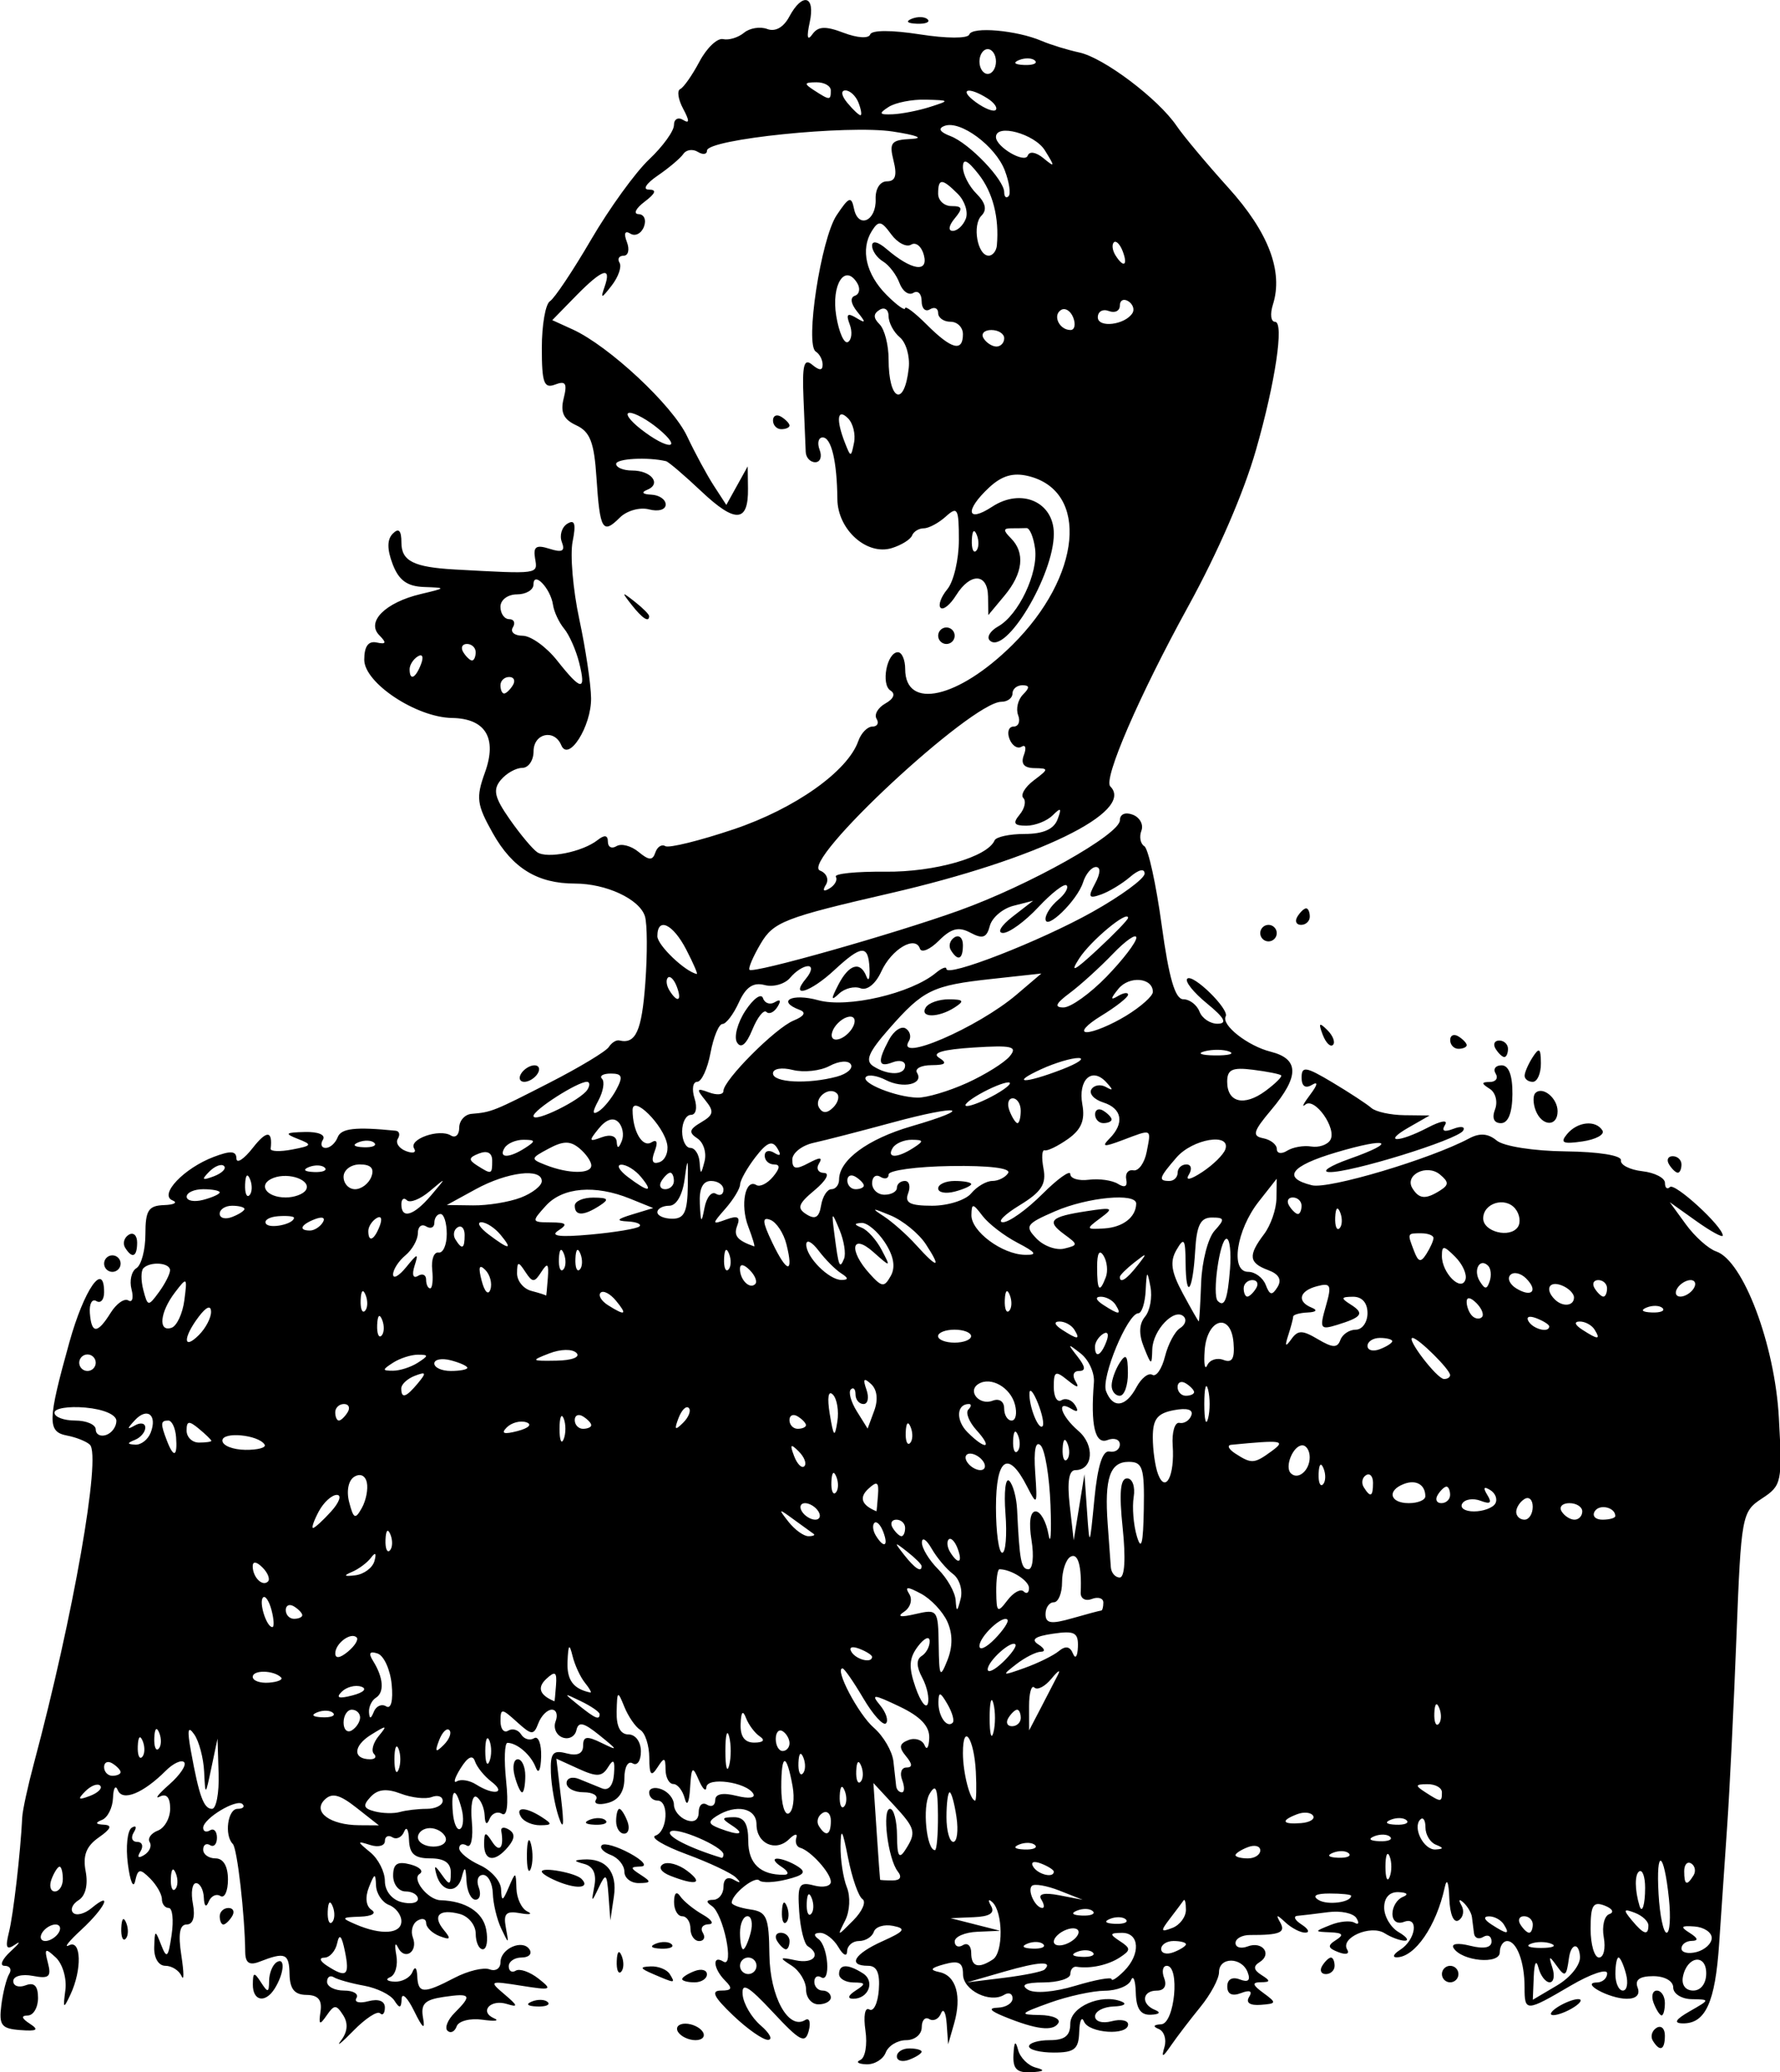 <?xml version="1.0" encoding="UTF-8"?>
<svg width="76.037mm" height="88.49mm" version="1.1" viewBox="0 0 269.42 313.55" xmlns="http://www.w3.org/2000/svg">
<g transform="translate(-1377 -323.81)">
<path d="m1530.4 634.68c0.103-1.993 0.307-2.197 0.702-0.702 0.306 1.161 1.507 2.361 2.667 2.667 1.496 0.395 1.291 0.599-0.702 0.702-2.165 0.112-2.779-0.502-2.667-2.667zm-23.178 0.808c0.738-0.306 1.084-2.311 0.77-4.454-0.325-2.216-0.072-3.588 0.587-3.181 0.637 0.394 1.284-0.933 1.438-2.947 0.195-2.563-0.29-3.663-1.616-3.663-3.168 0-2.127-1.785 2.168-3.716 3.367-1.514 3.643-1.911 1.61-2.323-1.349-0.273-2.661 0.13-2.917 0.896-0.255 0.766-1.261 1.393-2.235 1.393-0.974 0-1.788 0.703-1.809 1.562-0.021 0.867-0.605 0.589-1.312-0.625-0.701-1.203-1.949-2.179-2.775-2.168-0.941 0.013-1.034 0.362-0.25 0.938 1.495 1.099 1.888 6.699 0.405 5.782-0.567-0.35-1.03-0.041-1.03 0.687 0 0.728 0.562 1.324 1.25 1.324s1.25 0.469 1.25 1.042c0 0.573-0.844 1.042-1.875 1.042-1.031 0-1.875-1.003-1.875-2.23 0-1.226-0.984-2.859-2.188-3.628-1.927-1.232-1.853-1.327 0.625-0.804 2.688 0.568 3.901-0.852 1.824-2.135-0.544-0.336-1.129-2.691-1.3-5.233-0.276-4.102-0.024-4.547 2.239-3.955 1.402 0.367 2.55 0.117 2.55-0.555 0-1.327-3.057-4.718-4.643-5.151-0.54-0.147-0.801-0.83-0.58-1.518s-0.269-0.591-1.09 0.215c-2.027 1.99-4.937 0.679-4.937-2.224 0-2.495-3.086-3.145-6.042-1.271-1.33 0.843-1.246 1.218 0.415 1.856 3.057 1.173 4.029 0.939 1.878-0.451-1.602-1.036-1.557-1.214 0.312-1.231 1.584-0.014 2.188 0.979 2.188 3.597 0 3.421 1.843 5.161 5.415 5.115 0.838-0.011 0.661-0.536-0.415-1.231-1.031-0.666-1.312-1.212-0.625-1.212s2.064 0.515 3.06 1.145c1.416 0.896 1.063 1.332-1.621 2.006-1.887 0.474-3.752 0.539-4.146 0.145-0.696-0.696-4.168 2.107-4.168 3.364 0 0.345 1.265 0.807 2.812 1.027 2.486 0.353 2.82 1.142 2.887 6.814 0.075 6.373 2.875 11.49 5.425 9.914 0.629-0.389 0.868 0.347 0.531 1.635-0.525 2.008-1.298 1.608-5.421-2.811-3.742-4.01-4.758-4.598-4.584-2.653 0.124 1.375 1.35 3.466 2.725 4.646s1.88 2.165 1.123 2.188c-0.757 0.023-3.143-1.646-5.301-3.708-2.938-2.808-3.393-3.75-1.81-3.75 1.644 0 1.78-0.333 0.614-1.5-1.804-1.804-2.005-3.959-0.269-2.887 1.719 1.062 0-7.236-1.74-8.407-0.938-0.63-0.876-0.924 0.197-0.938 0.859-0.01 1.562-0.896 1.562-1.968 0-1.196 0.603-1.608 1.562-1.067 1.032 0.583 1.138 0.466 0.312-0.345-0.688-0.675-4.053-2.26-7.48-3.523-3.426-1.263-5.536-2.528-4.688-2.811 1.835-0.612 2.094-5.306 0.292-5.306-0.688 0-1.25-0.545-1.25-1.211 0-0.666 0.844-0.887 1.875-0.491 1.031 0.396 1.875 1.443 1.875 2.327s0.844 1.931 1.875 2.327c1.162 0.446 1.875-6e-3 1.875-1.19 0-1.05 0.562-1.562 1.25-1.137s1.25 0.116 1.25-0.687c0-0.945 1.138-1.174 3.23-0.649 1.856 0.466 2.927 0.321 2.518-0.34-1.087-1.759-6.985-2.561-7.086-0.964-0.048 0.764-0.571 0.264-1.162-1.111-0.936-2.178-1.104-2.017-1.307 1.25-0.137 2.212-0.467 2.853-0.805 1.562-0.314-1.203-1.093-2.188-1.73-2.188-0.637 0-1.167-0.984-1.177-2.188-0.016-1.869-0.195-1.915-1.231-0.312-0.948 1.466-1.216 1.142-1.231-1.489-0.01-1.85-0.621-3.736-1.357-4.19-0.736-0.455-1.825-2.035-2.421-3.511-1.005-2.491-1.089-2.437-1.162 0.753-0.052 2.257 0.565 3.438 1.796 3.438 1.06 0 1.875 1.119 1.875 2.574 0 1.416-0.562 2.226-1.25 1.801-0.703-0.434-1.25 0.563-1.25 2.28 0 2.002-0.861 3.278-2.502 3.707-1.376 0.36-2.187 0.144-1.801-0.479 0.385-0.623-0.458-1.133-1.873-1.133-1.416 0-2.574-0.623-2.574-1.384 0-0.761 0.844-1.042 1.875-0.625 1.031 0.417 2.598 1.054 3.482 1.415 1.001 0.409 1.687-0.41 1.82-2.172 0.159-2.111-0.067-2.375-0.892-1.039-0.909 1.471-1.702 1.516-4.468 0.256l-3.362-1.532 0.71 5.978c0.487 4.106 0.377 4.999-0.352 2.853-0.584-1.719-1.118-4.737-1.187-6.708-0.104-2.993 0.287-3.476 2.375-2.929 1.646 0.43 2.5 0.038 2.5-1.148 0-1.444 0.559-1.528 2.812-0.424 2.528 1.238 2.496 1.122-0.312-1.15-2.435-1.97-3.211-2.142-3.516-0.778-0.215 0.962-1.164 1.453-2.109 1.091s-1.412-1.456-1.038-2.431 0.117-1.772-0.57-1.772-1.603 0.92-2.035 2.045c-0.715 1.864-1.004 1.847-3.259-0.194-2.299-2.08-2.474-2.087-2.474-0.096 0 1.178 0.524 1.819 1.164 1.423 0.64-0.396 1.523-0.138 1.961 0.572 0.439 0.71 1.321 0.967 1.961 0.572 0.64-0.396 1.119 0.861 1.065 2.792-0.057 2.019-0.402 2.715-0.812 1.636-0.722-1.896-2.785-3.696-4.277-3.731-0.447-0.01-0.543 2.573-0.213 5.741 0.38 3.641 0.143 5.478-0.642 4.992-0.683-0.422-1.528-0.061-1.876 0.802-0.394 0.976-0.67 0.77-0.732-0.543-0.054-1.163-0.605-2.427-1.224-2.809-0.619-0.383-0.942 1.279-0.717 3.693 0.23 2.473-0.097 4.076-0.75 3.673-0.637-0.393-1.158-0.21-1.158 0.408 0 0.618 1.406 1.764 3.125 2.547 1.719 0.783 3.164 2.42 3.213 3.638 0.076 1.924 0.229 1.887 1.162-0.286 1.04-2.421 1.077-2.414 1.162 0.208 0.048 1.49 0.791 3.043 1.65 3.451 0.859 0.409 0.368 0.527-1.091 0.263-2.13-0.386-2.557 0.043-2.162 2.174 0.475 2.561 0.451 2.566-0.696 0.154-0.653-1.375-1.227-3.766-1.276-5.312-0.048-1.547-0.711-2.812-1.472-2.812-0.761 0-1.06 0.844-0.664 1.875 0.396 1.031 0.175 1.875-0.491 1.875-0.666 0-1.276-1.266-1.356-2.812-0.115-2.222-0.268-2.339-0.73-0.556-0.662 2.553-3.094 2.261-3.829-0.46-0.395-1.462-0.238-1.447 0.84 0.078 1.144 1.618 1.329 1.575 1.345-0.312 0.013-1.505-0.956-2.188-3.106-2.188-2.378 0-3.149-0.672-3.224-2.812-0.054-1.547-0.384-2.106-0.732-1.242-0.348 0.864-1.148 1.252-1.776 0.864-0.629-0.389-1.143-0.129-1.143 0.578s-0.984 0.975-2.188 0.597c-2.083-0.655-2.083-0.602 0 1.115 1.203 0.991 2.188 2.94 2.188 4.331 0 1.478 1.039 2.801 2.5 3.183 1.375 0.36 2.5 0.144 2.5-0.479 0-0.623-0.844-1.133-1.875-1.133-1.031 0-1.875-1.072-1.875-2.383 0-1.8 0.638-2.216 2.606-1.702 1.433 0.375 2.058 1.025 1.388 1.446-1.228 0.771 1.282 3.914 3.169 3.97 3.795 0.112 6.412 1.777 6.913 4.398 0.318 1.662 0.093 3.021-0.499 3.021-0.592 0-1.077-1.059-1.077-2.354 0-1.295-1.092-2.64-2.428-2.989-3.123-0.817-4.187 0.273-2.385 2.444 1.119 1.348 0.986 1.541-0.636 0.919-1.129-0.433-2.052-1.323-2.052-1.977s-0.601-0.819-1.335-0.365c-0.734 0.454-1.04 1.594-0.68 2.534 0.84 2.189-1.275 3.573-2.267 1.484-0.41-0.864-0.518-0.332-0.239 1.182 0.278 1.514-0.137 3.016-0.924 3.339-0.786 0.322-0.492 0.631 0.653 0.685 1.146 0.054 2.367-0.604 2.714-1.464 0.377-0.933 0.67-0.682 0.729 0.625 0.121 2.673 0.94 2.711 5.641 0.259 2.017-1.052 4.408-1.629 5.312-1.282 0.905 0.347 1.645-0.135 1.645-1.071 0-2.09 3.391-3.562 4.409-1.915 0.406 0.657-0.138 1.195-1.21 1.195-1.072 0-1.949 0.596-1.949 1.324 0 0.728 0.48 1.027 1.066 0.665 0.586-0.362 2.133 0.18 3.438 1.204 2.179 1.712 1.966 1.799-2.628 1.07-4.814-0.764-4.907-0.714-2.5 1.324 2.026 1.716 2.093 1.989 0.352 1.444-2.507-0.785-4.244 1.183-1.923 2.178 0.864 0.37 0.056 0.462-1.795 0.203-1.851-0.259-3.602 0.189-3.891 0.996-0.289 0.807-0.911 1.112-1.382 0.678s0.015-1.659 1.079-2.723c2.684-2.684 2.46-3.007-1.667-2.401-2.893 0.425-3.505 1.058-3.111 3.221 0.337 1.85-0.083 1.519-1.342-1.058-1.008-2.062-1.866-2.906-1.908-1.875-0.058 1.452-0.305 1.513-1.095 0.268-0.561-0.884-2.622-1.898-4.581-2.253-1.959-0.355-4.022-0.931-4.586-1.279s-1.025-0.038-1.025 0.69c0 0.728 1.158 1.324 2.574 1.324 1.415 0 2.259 0.51 1.873 1.133-0.385 0.623 0.425 0.839 1.801 0.479 1.542-0.403 2.502-0.039 2.502 0.95 0 0.882-0.33 1.274-0.733 0.872-0.403-0.403-2.231 0.8-4.062 2.674-1.831 1.873-2.655 2.518-1.831 1.433 0.989-1.301 1.095-2.602 0.312-3.819-1.045-1.625-1.343-1.622-2.489 0.029-1.079 1.554-1.24 1.453-0.938-0.595 0.258-1.75-0.363-2.479-2.132-2.5-1.806-0.021-2.513-0.895-2.557-3.155-0.06-3.14-0.656-3.382-4.564-1.861-1.517 0.591-2.125 0.174-2.144-1.47-0.065-5.71-1.21-15.683-1.877-16.35-1.318-1.318-0.775-5.319 0.722-5.319 0.802 0 1.138-0.32 0.747-0.712-0.879-0.879-5.955 2.178-5.955 3.586 0 0.563 0.469 0.733 1.042 0.379 0.573-0.354 1.042 0.15 1.042 1.121s-0.469 1.475-1.042 1.121-1.042-0.048-1.042 0.68c0 0.728 0.844 1.324 1.875 1.324 1.178 0 1.875 1.189 1.875 3.199 0 1.759-0.514 2.881-1.143 2.492-0.629-0.389-1.428 6e-5 -1.776 0.864-0.382 0.947-0.672 0.702-0.732-0.617-0.054-1.203-0.583-2.188-1.175-2.188-0.592 0-0.808 1.406-0.479 3.125 0.375 1.961 0.026 3.125-0.938 3.125-1.069 0-1.315 1.423-0.811 4.688 0.398 2.578 0.413 3.984 0.035 3.125-0.379-0.859-1.485-1.562-2.459-1.562-1.029 0-1.734-1.178-1.683-2.812 0.083-2.66 0.141-2.677 1.063-0.315 0.832 2.133 1.062 1.904 1.571-1.562 0.328-2.233 0.131-4.06-0.438-4.06s-1.034-0.603-1.034-1.339c0-0.737-0.803-2.142-1.784-3.123-1.545-1.545-1.848-1.491-2.266 0.402-0.266 1.202-0.76 0.042-1.099-2.578-0.339-2.62-0.076-5.097 0.585-5.506 0.66-0.408 0.8-0.093 0.309 0.701-0.491 0.794-0.263 1.443 0.506 1.443s0.996 0.649 0.506 1.443c-0.557 0.901-0.342 1.103 0.572 0.539 0.805-0.497 1.176-1.369 0.825-1.937-0.351-0.568 0.202-1.355 1.23-1.749s1.868-1.893 1.868-3.33c0-1.681-0.558-2.33-1.562-1.819-0.859 0.437-0.217-0.388 1.427-1.833 1.644-1.445 2.655-2.961 2.247-3.369-0.408-0.408-1.657 0.172-2.775 1.289-3.426 3.426-6.555 4.694-7.263 2.943-0.345-0.854-0.671-0.334-0.726 1.156-0.054 1.49-0.802 2.992-1.661 3.339-1.086 0.438-1.001 0.661 0.278 0.729 1.312 0.07 1.09 0.625-0.773 1.929-1.901 1.332-2.441 2.731-1.982 5.133 0.387 2.025-0.025 3.708-1.066 4.352-0.934 0.577-1.305 1.441-0.826 1.92s1.728 0.16 2.776-0.71c3.33-2.764 2.049-0.037-1.532 3.261-1.891 1.741-2.734 2.806-1.875 2.366 1.865-0.954 1.994 3.687 0.207 7.473-1.047 2.219-1.132 2.142-0.757-0.691 0.232-1.755-0.417-3.975-1.443-4.933-1.618-1.512-1.777-1.407-1.2 0.798 0.554 2.119 0.176 2.446-2.29 1.975-1.638-0.313-2.954 0.04-2.954 0.792 0 0.746 0.844 1.033 1.875 0.637 1.301-0.499 1.875 0.087 1.875 1.914 0 1.449-0.703 2.642-1.562 2.653-1.043 0.013-0.939 0.424 0.312 1.238 1.446 0.94 1.117 1.161-1.438 0.969-2.86-0.216-3.252-0.731-2.868-3.767 0.245-1.934 0.785-4.066 1.2-4.738 0.415-0.671 0.096-1.221-0.708-1.221-0.804 0-0.389-0.984 0.923-2.188 1.312-1.203 1.62-1.667 0.685-1.032-1.333 0.907-1.537 0.502-0.943-1.875 0.665-2.664 1.744-12.007 2.009-17.406 0.051-1.031 0.845-4.688 1.766-8.125 5.95-22.215 10.225-46.573 8.465-48.227-0.53-0.498-2.09-1.119-3.465-1.379-2.985-0.565-2.942-2.239 0.361-14.088 2.239-8.033 5.264-12.392 5.264-7.587 0 1.129-0.528 1.726-1.174 1.327-0.646-0.399-1.089 0.411-0.984 1.801 0.241 3.205 1.137 3.199 3.148-0.021 0.875-1.402 2.083-2.245 2.684-1.873 0.601 0.371 0.815-0.387 0.475-1.685-0.34-1.298-0.01-2.739 0.742-3.2 0.747-0.462 1.359-2.775 1.359-5.141 0-3.598 0.46-4.317 2.812-4.4 1.547-0.054 2.126-0.377 1.287-0.717-2.083-0.844 1.722-4.858 6.23-6.572 2.572-0.978 3.427-0.921 3.448 0.231 0.015 0.842 1.128 0.125 2.472-1.593 2.114-2.703 3.03-2.66 2.71 0.127-0.047 0.414 1.417 0.465 3.255 0.114 3.015-0.576 3.1-0.733 0.876-1.602-2.09-0.817-1.93-0.977 1.046-1.051 2.04-0.051 3.188 0.436 2.739 1.162-0.425 0.688-0.237 1.25 0.417 1.25s1.468-0.724 1.808-1.61c0.523-1.363 2.67-1.606 8.786-0.992 0.556 0.056 0.7 0.605 0.32 1.221-0.38 0.615 0.178 1.453 1.241 1.861 1.063 0.408 1.614 0.226 1.225-0.404-0.865-1.399 3.81-3.043 5.567-1.958 0.694 0.429 1.261-0.098 1.261-1.169 0-1.072 0.844-2.019 1.875-2.105 3.013-0.251 3.359-0.39 11.875-4.753 4.469-2.29 8.469-4.701 8.89-5.359 0.421-0.658 1.138-1.105 1.594-0.995 2.483 0.601 3.399-1.422 3.934-8.686 0.326-4.427 0.299-8.977-0.061-10.11-0.823-2.593-5.862-4.941-10.606-4.941-5.654 0-9.443-2.327-12.423-7.63-2.428-4.32-2.563-5.358-1.187-9.164 1.886-5.216 0.101-8.177-4.981-8.261-5.416-0.089-13.284-5.306-13.284-8.808 0-2.023 0.616-2.881 1.875-2.611 1.451 0.311 1.54 0.06 0.393-1.107-1.999-2.035 0.936-4.951 6.256-6.217 3.919-0.933 3.926-0.948 0.508-1.075-2.545-0.094-3.805-1.014-4.734-3.457-0.863-2.27-0.853-3.741 0.031-4.625 0.895-0.895 1.296-0.472 1.296 1.369 0 2.793 1.859 3.723 8.125 4.067 12.767 0.701 12.516 0.735 12.108-1.655-0.309-1.809 0.154-2.124 2.18-1.481 1.934 0.614 2.398 0.363 1.87-1.014-0.386-1.007-0.014-2.256 0.828-2.776 1.127-0.697 1.338 0.014 0.802 2.696-0.401 2.003 0.054 7.293 1.011 11.757 0.957 4.463 1.759 9.836 1.783 11.939 0.049 4.269-3.421 9.738-4.514 7.114-1.043-2.504-4.192-1.8-4.192 0.938 0 1.375-0.775 2.5-1.722 2.5-0.947 0-2.406 0.824-3.241 1.831-1.223 1.474-0.96 2.632 1.349 5.938 1.578 2.259 3.454 4.505 4.169 4.992 1.51 1.029 6.862-0.047 9.133-1.836 1.063-0.837 1.562-0.758 1.562 0.246 0 0.812 0.587 1.114 1.305 0.67 0.718-0.444 2.215-0.055 3.328 0.864 1.597 1.318 2.135 1.339 2.552 0.1 0.291-0.864 0.968-1.299 1.504-0.967 0.537 0.332 5.197-0.816 10.357-2.551 9.265-3.115 17.255-8.771 18.859-13.349 0.421-1.203 1.379-2.188 2.129-2.188 0.75 0 1.037-0.528 0.638-1.173-0.399-0.645 0.203-1.692 1.337-2.327 1.26-0.705 1.559-1.465 0.769-1.953-1.485-0.918-0.544-5.797 1.118-5.797 0.607 0 1.104 1.143 1.104 2.539 0 6.263 8.028 4.465 16.208-3.629 10.47-10.361 11.703-23.301 2.436-25.565-2.3-0.562-4.011-0.063-5.938 1.731-3.727 3.472-3.407 5.441 0.47 2.9 4.4-2.883 9.324-0.717 9.324 4.102 0 6.285-7.346 18.492-9.707 16.131-0.493-0.493 0.083-1.445 1.28-2.115 3.078-1.723 6.085-8.055 5.588-11.768-0.231-1.728-0.812-3.127-1.291-3.109-0.478 0.018-1.545 0.033-2.37 0.033-1.167 0-1.167 0.333 0 1.5 2.186 2.186 1.841 5.314-0.958 8.674l-2.458 2.951-0.042-2.812c-0.052-3.537-2.673-3.641-4.827-0.191-0.9 1.442-1.96 2.299-2.354 1.905-0.394-0.394 0.067-1.662 1.024-2.818 0.957-1.156 1.741-4.504 1.741-7.439 0-4.783-0.205-5.152-1.974-3.553-1.085 0.981-2.585 1.784-3.333 1.784-0.748 0-1.547 0.488-1.776 1.085-0.229 0.597-1.604 1.453-3.055 1.904-3.791 1.177-8.209-2.788-8.252-7.406-0.054-5.72-0.913-9.332-2.219-9.332-0.653 0-0.863 0.844-0.467 1.875 0.396 1.031 0.097 1.875-0.664 1.875-0.761 0-1.41-0.703-1.442-1.562-0.032-0.859-0.182-4.476-0.333-8.036-0.216-5.103 0.061-6.195 1.309-5.159 1.109 0.92 1.583 0.916 1.583-0.015 0-0.731-0.465-1.617-1.034-1.968-1.668-1.031 0.782-17.068 3.151-20.624 1.868-2.804 2.236-2.944 2.632-1.002 0.632 3.099 3.399 1.878 3.276-1.446-0.057-1.549 0.662-2.686 1.698-2.686 1.293 0 1.577-0.877 1.013-3.125-0.689-2.747-0.365-3.145 2.677-3.292 2.02-0.098 0.86-0.564-2.789-1.121-6.777-1.035-28.125 1.158-28.125 2.888 0 0.576-0.625 0.661-1.39 0.189-0.764-0.472-1.749-0.332-2.188 0.311-0.439 0.644-2.188 2.122-3.888 3.285-1.751 1.198-2.325 2.115-1.324 2.115 1.223 0 1.02 0.565-0.659 1.835-1.335 1.009-1.741 1.853-0.903 1.875 0.838 0.022 1.201 0.88 0.806 1.908s-1.316 1.498-2.048 1.045c-0.835-0.516-1.034-0.047-0.533 1.257 0.439 1.144 0.22 2.08-0.486 2.08s-0.988 0.48-0.626 1.066c0.362 0.586-0.168 2.133-1.179 3.438-1.579 2.037-1.731 2.063-1.076 0.184 1.104-3.169-0.344-2.694-4.383 1.437l-3.543 3.624 3.083 1.405c5.494 2.503 15.116 11.48 17.322 16.16 1.183 2.509 3.003 5.874 4.045 7.479l1.895 2.917 1.618-2.917 1.618-2.917 0.044 3.364c0.068 5.152-1.908 5.273-7.042 0.43-2.576-2.43-4.989-4.491-5.362-4.58-2.774-0.66-7.552-0.397-7.552 0.416 0 0.548 1.092 0.996 2.426 0.996 2.908 0 4.483 2.027 2.269 2.92-0.947 0.382-0.703 0.672 0.617 0.732 1.203 0.054 2.188 0.727 2.188 1.494 0 0.784-1.105 1.107-2.522 0.736-1.398-0.366-3.374 0.193-4.434 1.253-2.584 2.584-3.008 1.859-3.519-6.008-0.35-5.39-0.968-6.997-3.061-7.967-1.937-0.897-2.434-1.963-1.904-4.077 0.569-2.267 0.299-2.701-1.296-2.09-1.688 0.648-2.014-0.248-2.014-5.537 0-3.47 0.554-6.652 1.231-7.071 0.677-0.418 3.483-4.616 6.235-9.329s6.698-10.167 8.769-12.121c2.071-1.954 3.765-4.292 3.765-5.194s0.619-1.258 1.375-0.791c0.998 0.617 1 0.15 0.01-1.7-0.751-1.403-0.947-2.736-0.437-2.963 0.51-0.227 1.823-2.101 2.917-4.163s2.701-3.59 3.569-3.394 2.292-0.236 3.164-0.959c0.872-0.723 2.457-0.981 3.523-0.572 1.204 0.462 2.464-0.239 3.327-1.853 2.006-3.747 3.983-3.211 3.1 0.841-0.49 2.245-0.354 2.879 0.392 1.827 0.881-1.242 1.972-1.296 4.763-0.235 2.057 0.782 3.783 0.887 3.998 0.244 0.225-0.675 3.26-0.681 7.505-0.015 4.052 0.635 7.285 0.646 7.492 0.026 0.413-1.24 7.17-0.651 10.928 0.954 1.375 0.587 3.954 1.38 5.73 1.762 3.701 0.795 11.944 7.011 14.725 11.104 1.036 1.524 4.57 5.747 7.854 9.383 6.06 6.71 8.318 12.637 6.725 17.655-0.455 1.435-0.312 2.609 0.32 2.609 1.411 0 0.046 9.18-2.883 19.383-1.878 6.542-5.748 15.468-10.295 23.742-7.383 13.435-12.852 26.074-11.756 27.17 3.815 3.815-11.084 11.044-33.311 16.165-16.001 3.686-17.663 4.332-19.605 7.62-1.167 1.976-1.927 3.762-1.688 3.968 0.658 0.568 21.77-5.405 31.684-8.963 10.652-3.823 24.375-11.525 24.375-13.68 0-0.913 0.819-1.262 1.947-0.829 1.071 0.411 1.658 1.5 1.305 2.421-0.353 0.921-0.153 1.976 0.444 2.345 0.598 0.369 1.778 5.731 2.623 11.915 1.097 8.026 2.034 11.244 3.273 11.244 0.955 0 2.06 0.844 2.456 1.875 0.396 1.031 1.644 1.855 2.773 1.83 1.473-0.032 1.007-0.901-1.647-3.07-2.036-1.664-3.377-3.349-2.982-3.744 0.831-0.831 6.404 4.625 5.821 5.698-0.708 1.302 3.334 4.476 6.812 5.349 4.322 1.085 4.356 3.72 0.116 8.757-2.78 3.301-2.98 3.995-1.25 4.335 1.133 0.222 2.06 0.959 2.06 1.636 0 0.678 0.703 0.791 1.562 0.252 0.859-0.539 2.497-0.827 3.639-0.639 1.142 0.188 2.44-0.247 2.885-0.967 1.061-1.716-2.361-6.571-3.783-5.367-0.603 0.511-0.272-0.163 0.737-1.498 1.147-1.518 1.248-2.076 0.271-1.489-0.997 0.599-1.562 0.196-1.562-1.112 0-1.767 0.648-1.664 4.688 0.751 2.578 1.541 5.222 3.275 5.875 3.852 0.653 0.577 2.903 1.07 5 1.094l3.812 0.044-3.125 1.786c-4.108 2.348-1.637 2.387 2.854 0.045 2.01-1.049 3.111-1.22 2.607-0.405-0.576 0.932-0.144 1.131 1.274 0.587 1.18-0.453 1.835-0.322 1.457 0.29-0.85 1.375-17.097 6.395-20.261 6.259-1.268-0.054 0.12-0.957 3.085-2.005 7.399-2.617 5.891-3.328-2.053-0.968-6.9 2.049-8.217 3.842-3.65 4.969 2.532 0.625 17.986-3.979 23.798-7.09 1.599-0.856 2.868-0.759 4.165 0.318 1.054 0.875 5.598 1.59 10.443 1.643 5 0.055 8.489 0.618 8.366 1.35-0.116 0.691 1.337 1.434 3.227 1.651 1.891 0.218 3.438 1.014 3.438 1.771 0 0.756 0.337 1.038 0.749 0.626 0.718-0.718 8.001 5.959 8.001 7.336 0 0.367-1.807-0.619-4.015-2.192l-4.015-2.859 2.452 3.367c1.349 1.852 3.41 3.692 4.58 4.089 4.092 1.388 8.879 14.078 9.488 25.152 0.537 9.771 0.433 10.269-2.564 12.232-3.045 1.995-3.143 2.531-3.863 21.065-0.406 10.46-1.032 23.236-1.391 28.393-0.358 5.156-0.909 13.22-1.223 17.92-0.594 8.884-2.08 12.111-5.54 12.036-1.4-0.03-1.06-0.602 1.091-1.831 3.086-1.764 3.09-1.787 0.312-1.831-1.547-0.024-2.812-0.818-2.812-1.763 0-0.985-1.292-1.719-3.026-1.719-2.054 0-2.814 0.552-2.366 1.719 0.415 1.081-0.202 1.712-1.662 1.7-2.643-0.022-7.054-2.43-4.509-2.462 0.859-0.01 1.562-0.635 1.562-1.388 0-0.753-2.491 0.091-5.535 1.875-6.778 3.972-6.965 3.978-6.965 0.221 0-3.827-1.189-6.977-2.634-6.977-0.614 0-1.116 0.766-1.116 1.702 0 1.888-5.76 1.352-6.998-0.651-0.409-0.661 0.662-0.806 2.518-0.34 2.091 0.525 3.23 0.296 3.23-0.649 0-0.803-0.562-1.112-1.25-0.687s-1.32 0.177-1.406-0.551c-0.086-0.728-0.227-1.839-0.312-2.47-0.086-0.63-0.668-1.615-1.294-2.188-0.654-0.599-0.779-0.415-0.292 0.434 0.465 0.812 0.274 1.829-0.425 2.261-0.754 0.466-1.329-0.896-1.415-3.351-0.086-2.449-0.367-3.116-0.689-1.636-1.279 5.873-4.525 10.587-7.291 10.587-0.688 0-0.446-0.509 0.537-1.131 2.387-1.511 2.89-5.118 0.59-4.236-1.03 0.395-1.752-0.113-1.752-1.232 0-1.048 0.703-2.188 1.562-2.535 0.933-0.377 0.682-0.67-0.625-0.729-1.369-0.062-2.188 0.813-2.188 2.339 0 1.341 0.984 3.011 2.188 3.712s1.625 1.283 0.938 1.293c-0.688 0.01-2.063-0.496-3.058-1.125-2.122-1.343-6.768 0.692-5.662 2.48 0.403 0.651-0.184 0.824-1.32 0.388-1.636-0.628-1.712-0.996-0.377-1.841 1.24-0.786 1.026-1.084-0.833-1.164-2.5-0.107-2.5-0.107 0-1.113 1.375-0.553 3.009-0.708 3.631-0.344 0.622 0.364 0.754 0.052 0.293-0.694-0.461-0.746-2.376-1.153-4.256-0.904-1.88 0.248-3.98 0.499-4.668 0.557-0.688 0.058-0.406 0.651 0.625 1.317 1.031 0.666 1.284 1.22 0.562 1.231-0.722 0.01-2.07-0.684-2.996-1.543-1.347-1.25-1.507-1.25-0.801 0 0.865 1.532-0.058 1.914-4.578 1.897-1.203-5e-3 -2.188 0.541-2.188 1.212s0.826 0.904 1.835 0.517c2.234-0.857 3.766 1.167 1.802 2.382-0.995 0.615-0.909 1.181 0.292 1.942 1.4 0.887 1.382 1.078-0.105 1.094-1.37 0.015-1.277 0.403 0.391 1.622 2.046 1.496 2.018 1.616-0.413 1.799-1.622 0.122-2.282-0.327-1.748-1.19 0.555-0.898 0.123-1.105-1.223-0.589-1.345 0.516-2.08 0.164-2.08-0.998 0-1.089 0.744-1.511 1.889-1.072 1.287 0.494 1.668 0.149 1.196-1.081-0.899-2.343-4.335-2.348-4.335-7e-3 0 0.989-1.266 3.351-2.812 5.249-1.547 1.898-3.543 4.51-4.435 5.805-1.301 1.889-1.501 1.938-1.008 0.248 0.338-1.159-0.057-2.38-0.878-2.714-0.937-0.381-0.795-0.644 0.383-0.707 2.042-0.108 2.874-8.848 0.843-8.848-0.611 0-0.786 0.844-0.391 1.875 0.438 1.142 0 1.875-1.116 1.875-2.24 0-2.431 2.051-0.273 2.922 0.933 0.377 0.682 0.67-0.625 0.729-1.555 0.07-2.216-0.896-2.286-3.339-0.054-1.891-0.382-2.734-0.729-1.875-0.347 0.859-2.131 1.571-3.964 1.581-1.833 0.01-5.583 0.829-8.333 1.82-4.555 1.641-4.687 1.806-1.489 1.856 1.931 0.03 3.185 0.583 2.786 1.228-0.794 1.286-3.362 0.975-8.172-0.989-2.202-0.899-2.479-1.299-0.938-1.355 1.203-0.044 2.188-0.675 2.188-1.403 0-0.728-0.568-0.973-1.261-0.544-2.163 1.337-6.239-0.688-6.239-3.099 0-1.779-0.636-2.125-2.812-1.529-2.112 0.578-2.3 0.877-0.753 1.2 2.525 0.527 3.408 3.637 2.213 7.796l-0.898 3.125-0.223-3.125c-0.123-1.719-0.508-2.418-0.856-1.555s-1.148 1.252-1.776 0.864c-0.629-0.388-1.143 0.171-1.143 1.243 0 1.079-1.056 1.949-2.366 1.949-1.301 0-2.69 0.844-3.086 1.875-0.396 1.031-1.722 1.831-2.946 1.776-1.225-0.054-1.623-0.349-0.885-0.656zm38.034-12.222c0 0.36 0.844-0.189 1.875-1.22 2.545-2.545 2.368-5.808-0.312-5.784-1.873 0.016-1.918 0.196-0.312 1.25 1.667 1.094 1.667 1.368 0 2.462-1.772 1.163-4.475 1.747-6.562 1.417-0.516-0.081-0.938 0.414-0.938 1.102s-1.828 1.259-4.062 1.269c-2.741 0.013-3.513 0.367-2.373 1.09 0.992 0.629 3.959 0.387 7.188-0.584 3.024-0.91 5.498-1.36 5.498-1zm70.894-3.434c-0.165-2.187-1.367-1.997-1.675 0.265-0.381 2.791-0.583 2.916-1.856 1.146-1.138-1.583-1.239-1.534-0.645 0.312 0.387 1.203 0.2 2.188-0.415 2.188s-1.376-0.984-1.691-2.188c-0.344-1.318-0.629-0.793-0.717 1.321l-0.145 3.508 3.656-2.16c2.058-1.216 3.583-3.135 3.488-4.392zm6.968 2.66c-0.36-1.375-0.869-2.5-1.133-2.5-0.264 0-0.479 1.125-0.479 2.5s0.51 2.5 1.133 2.5c0.623 0 0.839-1.125 0.479-2.5zm12.138-0.104c0-3.046-2.921-2.616-3.529 0.52-0.239 1.233 0.399 2.084 1.562 2.084 1.16 0 1.967-1.069 1.967-2.604zm-100.15-0.578c1.317-1.317-0.825-1.205-6.099 0.317l-5.625 1.624 5.578-0.687c3.068-0.378 5.833-0.942 6.146-1.254zm-105.9-2.755c-0.485-2.376-0.846-2.762-1.168-1.25-0.256 1.203-1.128 2.196-1.937 2.207-0.859 0.011-0.691 0.523 0.404 1.231 2.95 1.907 3.454 1.498 2.701-2.188zm62.299 2.188c0-0.688-0.562-1.25-1.25-1.25s-1.25 0.562-1.25 1.25 0.562 1.25 1.25 1.25 1.25-0.562 1.25-1.25zm35.774-0.957c1.606-1.055 1.549-7.184-0.081-8.671-0.606-0.552-0.692-0.3-0.195 0.565 0.623 1.082-0.181 1.608-2.612 1.71l-3.511 0.148 7.5 1.908-3.438 0.148c-1.891 0.081-3.438 0.744-3.438 1.472 0 0.728 0.562 0.976 1.25 0.551s1.25 0.104 1.25 1.176c0 2.112 1.073 2.437 3.274 0.992zm15.138-1.049c-0.415-0.415-1.494-0.46-2.396-0.099-0.997 0.399-0.701 0.695 0.755 0.755 1.318 0.054 2.056-0.241 1.641-0.657zm14.088-1.254c0-0.27-0.844-0.491-1.875-0.491-1.031 0-1.875 0.545-1.875 1.211 0 0.666 0.844 0.887 1.875 0.491 1.031-0.396 1.875-0.941 1.875-1.211zm63.245-1.044c-0.304-1.679 0.078-3.263 0.85-3.521 0.775-0.258 0.452-0.833-0.721-1.283-1.747-0.671-2.124-0.046-2.124 3.521 0 2.385 0.574 4.336 1.274 4.336 0.701 0 1.025-1.374 0.721-3.053zm16.338 0.087c0-0.843-1.165-1.621-2.588-1.728-2.075-0.156-2.22 0.038-0.729 0.981 1.245 0.787 1.343 1.182 0.297 1.195-0.859 0.01-1.562 0.529-1.562 1.152s1.031 0.863 2.292 0.534c1.26-0.33 2.292-1.289 2.292-2.133zm-145.47-0.784c0.36-1.375 0.144-2.5-0.479-2.5-0.623 0-1.133 1.125-1.133 2.5s0.216 2.5 0.479 2.5 0.773-1.125 1.133-2.5zm44.299 1.745c-0.415-0.415-1.494-0.46-2.396-0.099-0.997 0.399-0.701 0.695 0.755 0.755 1.318 0.054 2.056-0.241 1.641-0.657zm5.338-1.839c0-0.592-0.844-0.753-1.875-0.358-1.031 0.396-1.875 1.204-1.875 1.796 0 0.592 0.844 0.753 1.875 0.358 1.031-0.396 1.875-1.204 1.875-1.796zm71.562 1.767c-0.859-0.347-2.266-0.347-3.125 0s-0.156 0.63 1.562 0.63c1.719 0 2.422-0.284 1.562-0.63zm-225.94-1.672c0.425-0.688 0.21-1.25-0.477-1.25s-1.598 0.562-2.022 1.25-0.21 1.25 0.477 1.25 1.598-0.562 2.022-1.25zm51.875-1.741c0-0.958-0.844-2.065-1.875-2.461-1.031-0.396-1.915-1.722-1.963-2.946-0.076-1.935-0.218-1.899-1.079 0.273-0.603 1.521-0.447 2.86 0.4 3.418 0.796 0.525 0.054 0.964-1.733 1.025-2.869 0.098-2.92 0.195-0.625 1.181 3.845 1.652 6.875 1.435 6.875-0.491zm69.79-3.349c-0.602-0.394-1.583-3.206-2.181-6.25-0.84-4.279-1.097-4.684-1.135-1.784-0.027 2.062 0.403 4.875 0.956 6.25 0.562 1.398 0.452 3.602-0.25 5-1.255 2.5-1.255 2.5 1.225 0 1.364-1.375 1.987-2.822 1.385-3.216zm48.96 1.624c0-1.072-0.159-1.715-0.354-1.429-0.195 0.286-1.118 1.518-2.052 2.737-1.478 1.929-1.433 2.114 0.354 1.429 1.129-0.433 2.052-1.665 2.052-2.737zm48.125 2.217c-0.425-0.688-1.442-1.241-2.261-1.231-0.894 0.011-0.74 0.503 0.386 1.231 2.401 1.552 2.834 1.552 1.875 0zm4.375 0c0-0.688-0.596-1.25-1.324-1.25s-0.976 0.562-0.551 1.25 1.021 1.25 1.324 1.25 0.551-0.562 0.551-1.25zm17.5 0.134c0-0.614-0.923-1.471-2.052-1.904-1.716-0.658-1.793-0.475-0.472 1.116 1.8 2.169 2.524 2.395 2.524 0.787zm3.107-4.058c-0.754-7.246-1.974-7.777-1.567-0.683 0.184 3.221 0.734 5.856 1.221 5.856 0.487 3.8e-4 0.643-2.328 0.347-5.174zm-202.25 1.19c-0.399-0.997-0.695-0.701-0.755 0.755-0.054 1.318 0.241 2.056 0.656 1.641 0.415-0.415 0.46-1.494 0.099-2.396zm120.06 1.979c-0.415-0.415-1.494-0.46-2.396-0.099-0.997 0.399-0.701 0.695 0.755 0.755 1.318 0.054 2.056-0.241 1.641-0.657zm-47.558-3.229c-0.399-0.997-0.695-0.701-0.755 0.755-0.054 1.318 0.241 2.056 0.656 1.641 0.415-0.415 0.46-1.494 0.099-2.396zm42.558 1.979c-0.415-0.415-1.494-0.46-2.396-0.099-0.997 0.399-0.701 0.695 0.755 0.755 1.318 0.054 2.056-0.241 1.641-0.657zm-7.817-1.795c-0.517-0.837 0.458-1.057 2.739-0.618l3.542 0.683-3.516-1.388c-1.934-0.763-3.818-1.085-4.188-0.716-0.713 0.713 0.545 3.338 1.601 3.338 0.344 0 0.264-0.585-0.178-1.3zm46.906-0.552c0-0.184-1.466-0.335-3.258-0.335-2.083 0-2.688 0.353-1.676 0.978 1.352 0.836 4.934 0.369 4.934-0.643zm44.5-1.192c0-1.674-0.4-2.797-0.889-2.495-0.707 0.437-0.688 2.84 0.043 5.227 0.388 1.269 0.846-0.209 0.846-2.732zm-239.5-1.331c0-1.031-0.221-1.875-0.491-1.875s-0.815 0.844-1.211 1.875c-0.396 1.031-0.175 1.875 0.491 1.875 0.666 0 1.211-0.844 1.211-1.875zm17.104-0.859c-0.399-0.997-0.695-0.701-0.755 0.755-0.054 1.318 0.241 2.056 0.656 1.641 0.415-0.415 0.46-1.494 0.099-2.396zm109.28-0.286c-1.494-1.885-2.431-9.479-1.171-9.479 0.568 0 1.042 1.828 1.053 4.062 0.014 3.083 0.311 3.61 1.231 2.188 1.738-2.689 1.593-3.251-1.778-6.888l-3.028-3.267 0.486 7.265c0.267 3.996 0.505 7.312 0.528 7.369 0.023 0.057 0.877 0.104 1.897 0.104 1.159 0 1.452-0.508 0.782-1.354zm74.441-2.292c-0.347-0.859-0.63-0.156-0.63 1.562s0.284 2.422 0.63 1.562c0.347-0.859 0.347-2.266 0-3.125zm45.994 2.899c0.396-0.64 0.241-1.459-0.343-1.82-0.584-0.361-1.062 0.163-1.062 1.164 0 2.108 0.394 2.292 1.405 0.656zm-96.822-0.578c0-0.27-0.873-0.826-1.94-1.236-1.112-0.427-1.614-0.217-1.176 0.491 0.734 1.188 3.116 1.757 3.116 0.744zm-50-2.602c0-1.189-7.208-4.283-8.04-3.451-0.664 0.664 2.873 2.471 7.727 3.949 0.172 0.052 0.312-0.172 0.312-0.498zm81.25-0.618c0-0.666-0.844-0.887-1.875-0.491-1.031 0.396-1.875 0.941-1.875 1.211 0 0.27 0.844 0.491 1.875 0.491 1.031 0 1.875-0.545 1.875-1.211zm13.412 0.456c-0.415-0.415-1.494-0.46-2.396-0.099-0.997 0.399-0.701 0.695 0.755 0.755 1.318 0.054 2.056-0.241 1.641-0.657zm-136.73-2.429c-0.295-0.769-1.356-1.399-2.358-1.399s-1.821 0.629-1.821 1.399c0 0.769 1.061 1.399 2.358 1.399s2.116-0.629 1.821-1.399zm74.533-3.378c-0.03-4.142-0.313-4.841-1.286-3.172-1.101 1.888-0.452 8.485 0.834 8.485 0.269 0 0.472-2.391 0.452-5.312zm14.7 4.557c-0.415-0.415-1.494-0.46-2.396-0.099-0.997 0.399-0.701 0.695 0.755 0.755 1.318 0.054 2.056-0.241 1.641-0.657zm60.651-0.073c-0.859-0.347-1.562-1.521-1.562-2.61s-0.351-1.628-0.779-1.2c-1.22 1.219 0.52 4.648 2.303 4.539 1.254-0.077 1.263-0.235 0.039-0.729zm-72.546-4.172c-0.303-2.062-0.768-3.75-1.034-3.75s-0.483 1.688-0.483 3.75 0.465 3.75 1.034 3.75 0.786-1.688 0.483-3.75zm65.645 2.995c-0.415-0.415-1.494-0.46-2.396-0.099-0.997 0.399-0.701 0.695 0.755 0.755 1.318 0.054 2.056-0.241 1.641-0.657zm-140.55-4.246c-0.898-3.436-1.637-3.139-1.333 0.536 0.138 1.669 0.641 2.794 1.119 2.499 0.477-0.295 0.574-1.661 0.214-3.035zm55.888 1.802c0-1.072-0.572-1.595-1.27-1.164-0.699 0.432-0.947 1.309-0.551 1.949 1.071 1.734 1.822 1.411 1.822-0.785zm-71.796-1.962c-2.583-2.032-3.728-2.315-4.846-1.198-1.837 1.837 0.861 3.812 5.247 3.84l2.981 0.019-3.383-2.661zm144.79 1.206c-0.318-0.515-1.404-0.619-2.413-0.232-2.545 0.977-2.292 1.566 0.578 1.349 1.327-0.1 2.153-0.603 1.835-1.118zm14.163 0.7c-0.415-0.415-1.494-0.46-2.396-0.099-0.997 0.399-0.701 0.695 0.755 0.755 1.318 0.054 2.056-0.241 1.641-0.657zm-148.31-1.745c1.319 0 2.398-0.545 2.398-1.211 0-0.666-0.747-0.924-1.659-0.574-0.913 0.35-3.022 0.119-4.688-0.515-2.144-0.815-3.475-0.673-4.56 0.488-1.222 1.308-1.095 1.753 0.625 2.202 1.186 0.309 2.906 0.348 3.821 0.086 0.916-0.262 2.744-0.476 4.062-0.476zm55.36-3.43c-0.929-5.123-1.712-5.045-1.712 0.17 0 2.561 0.524 4.333 1.163 3.938 0.64-0.396 0.887-2.244 0.549-4.108zm-86.877-1.883-0.165-5.312-0.921 4.375c-0.916 4.352-0.922 4.355-1.105 0.625-0.101-2.062-0.772-4.594-1.49-5.625-0.966-1.387-1.1-0.735-0.512 2.5 1.244 6.853 1.936 8.75 3.192 8.75 0.641 0 1.092-2.391 1.001-5.312zm94.768 2.578c-0.399-0.997-0.695-0.701-0.755 0.755-0.054 1.318 0.241 2.056 0.656 1.641 0.415-0.415 0.46-1.494 0.099-2.396zm-112.7-0.774c-0.385-0.385-1.393-8e-4 -2.241 0.853-1.225 1.234-1.082 1.378 0.7 0.7 1.233-0.469 1.927-1.168 1.542-1.553zm132.55-2.082c-0.26-5.102-1.957-7.569-1.957-2.845 0 2.989 1.079 7.186 1.848 7.186 0.181 0 0.231-1.953 0.109-4.34zm70.543 3.091c0-0.688-0.984-1.241-2.188-1.231-1.869 0.016-1.915 0.195-0.312 1.231 2.359 1.524 2.5 1.524 2.5 0zm-143.86-1.602c-1.092-0.838-2.219-2.231-2.504-3.098-0.34-1.03-1.091-0.66-2.17 1.068-0.908 1.454-1.16 2.34-0.561 1.97 0.599-0.37 1.906-0.157 2.905 0.475 2.689 1.701 4.636 1.354 2.331-0.416zm62.158-0.273c-0.396-1.031-0.106-1.875 0.644-1.875 0.951 0 0.929-0.524-0.071-1.729-1.103-1.329-1.012-1.891 0.391-2.43 1.004-0.385 2.099-0.029 2.433 0.792 0.334 0.821 0.651 0.331 0.706-1.089 0.069-1.791-1.309-3.252-4.502-4.775-3.955-1.886-4.369-1.914-2.947-0.201 0.909 1.096 1.315 2.331 0.901 2.745-0.414 0.414-1.956-1.287-3.427-3.78-1.471-2.493-2.886-4.532-3.145-4.532-1.267 0 2.393 6.951 4.726 8.974 1.464 1.27 2.802 3.567 2.973 5.105 0.171 1.538 0.358 3.218 0.415 3.734 0.057 0.516 0.446 0.938 0.863 0.938s0.435-0.844 0.039-1.875zm-6.194-2.109c-0.399-0.997-0.695-0.701-0.755 0.755-0.054 1.318 0.241 2.056 0.656 1.641 0.415-0.415 0.46-1.494 0.099-2.396zm-112.1 0.933c0-0.303-0.562-0.899-1.25-1.324s-1.25-0.177-1.25 0.551c0 0.728 0.562 1.324 1.25 1.324s1.25-0.248 1.25-0.551zm42.078-3.511c-0.347-0.859-0.63-0.156-0.63 1.562s0.284 2.422 0.63 1.562c0.347-0.859 0.347-2.266 0-3.125zm50.034-1.875c-0.315-1.203-0.572-0.219-0.572 2.188s0.257 3.391 0.572 2.188c0.314-1.203 0.314-3.172 0-4.375zm11.242 3.203c-0.399-0.997-0.695-0.701-0.755 0.755-0.054 1.318 0.241 2.056 0.656 1.641 0.415-0.415 0.46-1.494 0.099-2.396zm-47.526-2.578c-0.347-0.859-0.63-0.156-0.63 1.562s0.284 2.422 0.63 1.562c0.347-0.859 0.347-2.266 0-3.125zm-52.474 0.078c-0.399-0.997-0.695-0.701-0.755 0.755-0.054 1.318 0.241 2.056 0.656 1.641 0.415-0.415 0.46-1.494 0.099-2.396zm34.99 1.912c-0.452-0.452-0.124-1.668 0.729-2.701 1.365-1.652 1.222-1.673-1.18-0.177-2.71 1.688-2.771 3.701-0.111 3.701 0.761 0 1.014-0.37 0.562-0.822zm-32.49-3.162c-0.399-0.997-0.695-0.701-0.755 0.755-0.054 1.318 0.241 2.056 0.656 1.641 0.415-0.415 0.46-1.494 0.099-2.396zm43.905-0.424c-0.385-0.385-1.084 0.309-1.553 1.542-0.678 1.782-0.535 1.925 0.7 0.7 0.854-0.848 1.238-1.857 0.854-2.241zm51.491 1.982c0-0.647-0.469-1.466-1.042-1.82-0.573-0.354-1.042 0.175-1.042 1.176 0 1.001 0.469 1.82 1.042 1.82 0.573 0 1.042-0.529 1.042-1.176zm-4.5-1.03c-0.756-0.505-1.696-1.762-2.089-2.793-0.477-1.253-0.747-0.942-0.812 0.938-0.066 1.89 0.619 2.806 2.089 2.793 1.349-0.011 1.661-0.371 0.812-0.938zm35.362-4.981c-0.314-1.203-0.572-0.219-0.572 2.188s0.257 3.391 0.572 2.188c0.314-1.203 0.314-3.172 0-4.375zm-95.862 2.114c0-0.647-0.562-1.176-1.25-1.176s-1.25 0.877-1.25 1.949c0 1.072 0.562 1.601 1.25 1.176s1.25-1.302 1.25-1.949zm88.903-2.02c-1.089-1.873-1.333-1.927-1.365-0.302-0.04 2.105 1.274 4 2.16 3.115 0.292-0.292-0.066-1.558-0.795-2.812zm11.097 2.094c0-0.688-0.248-1.25-0.551-1.25s-0.899 0.562-1.324 1.25-0.177 1.25 0.551 1.25 1.324-0.562 1.324-1.25zm5.642-6.559c0.436-0.861-0.01-0.59-0.985 0.602-0.978 1.192-2.145 1.802-2.593 1.354s-0.81 0.827-0.806 2.832l0.01 3.646 1.791-3.434c0.985-1.889 2.148-4.139 2.585-5zm57.712 5.074c-0.399-0.997-0.695-0.701-0.755 0.755-0.054 1.318 0.241 2.056 0.656 1.641 0.415-0.415 0.46-1.494 0.099-2.396zm-167.44 0.729c-0.415-0.415-1.494-0.46-2.396-0.099-0.997 0.399-0.701 0.695 0.755 0.755 1.318 0.054 2.056-0.241 1.641-0.657zm8.034-0.999c0.741 0.458 1.072-0.872 0.831-3.333-0.221-2.252-1.183-4.352-2.138-4.666-1.213-0.399-1.412-0.051-0.66 1.154 1.554 2.49 1.72 4.734 0.41 5.543-0.626 0.387-1.094 1.374-1.04 2.192 0.071 1.066 0.279 1.042 0.732-0.082 0.348-0.864 1.188-1.228 1.865-0.809zm32.304 1.173c0-0.32-1.266-1.194-2.812-1.944-2.701-1.309-2.716-1.286-0.386 0.581 2.55 2.043 3.199 2.32 3.199 1.363zm48.828-5.524c-0.884-1.651-0.911-2.755-0.081-3.268 0.689-0.426 1.236-1.445 1.214-2.263-0.022-0.819-0.82-0.459-1.775 0.8-1.356 1.79-1.436 3.146-0.366 6.216 0.753 2.16 1.588 3.271 1.856 2.468s-0.114-2.582-0.848-3.953zm-84.907 1.37c-0.902-0.301-2.234 0.048-2.96 0.774-0.928 0.928-0.44 1.09 1.64 0.547 1.69-0.442 2.257-1.009 1.321-1.321zm29.484-0.24c0.15-1.998-0.133-2.179-1.471-0.938-1.429 1.326-1.013 2.467 1.238 3.393 0.026 0.01 0.13-1.095 0.233-2.456zm4.383-0.338c-0.698-0.859-1.545-2.688-1.883-4.062-0.481-1.957-0.646-1.776-0.759 0.833-0.122 2.809 0.859 4.145 3.446 4.693 0.256 0.054-0.105-0.604-0.803-1.464zm-46.002-0.819c-1.104-1.104-4.285-1.167-4.285-0.086 0 0.584 1.101 0.979 2.446 0.877 1.345-0.101 2.173-0.458 1.839-0.792zm100.84-8.458c-0.691-1.516-2.477-3.409-3.969-4.208-2.105-1.126-2.503-1.112-1.777 0.063 0.518 0.837 0.166 2.028-0.787 2.663-1.144 0.763-0.569 0.88 1.715 0.35 3.338-0.775 3.44-0.641 3.517 4.649 0.071 4.887 0.207 5.128 1.318 2.344 0.822-2.059 0.816-4.032-0.017-5.86zm10.317 3.474c-0.582-0.738-4.197 2.508-4.197 3.769 0 0.603 1.031 0.113 2.292-1.091 1.26-1.203 2.118-2.408 1.905-2.678zm6.578 0.991c1.002-0.832 1.692-0.707 2.13 0.385 0.357 0.89 0.692 0.45 0.747-0.981 0.084-2.207-0.483-2.511-3.778-2.027-2.75 0.404-3.386 0.88-2.188 1.639 0.929 0.589 1.093 1.079 0.365 1.089-0.728 0.01-2.416 0.866-3.75 1.901-2.247 1.743-2.152 1.784 1.283 0.553 2.04-0.731 4.376-1.883 5.191-2.559zm-106.29-2.054c-0.867-0.867-3.238 0.894-3.238 2.405 0 0.829 0.717 0.734 1.905-0.252 1.048-0.87 1.648-1.839 1.333-2.153zm78.012 2.937c0-0.27-0.873-0.826-1.94-1.236-1.112-0.427-1.614-0.217-1.176 0.491 0.734 1.188 3.116 1.757 3.116 0.744zm20.494-5.624c-0.697-0.788-4.244 2.545-4.244 3.987 0 0.724 1.052 0.233 2.339-1.091s2.144-2.627 1.905-2.897zm-111.39-1.434c-0.367-1.402-0.946-2.27-1.287-1.929-0.676 0.676 0.518 4.479 1.407 4.479 0.301 0 0.247-1.147-0.119-2.55zm125.58 0.05c0.176 0 0.321-0.545 0.321-1.211 0-0.666-0.788-0.908-1.75-0.539-0.969 0.372-1.718-0.064-1.678-0.977 0.178-4.06-0.419-6.111-1.571-5.398-0.688 0.425-1.25 2.146-1.25 3.824 0 1.678-0.562 3.051-1.25 3.051s-1.25 0.804-1.25 1.788c0 1.422 0.83 1.55 4.054 0.625 2.23-0.639 4.199-1.163 4.375-1.163zm-120.93 0.699c0-0.303-0.562-0.899-1.25-1.324s-1.25-0.177-1.25 0.551c0 0.728 0.562 1.324 1.25 1.324s1.25-0.248 1.25-0.551zm98.483-6.241c-0.984-0.733-2.434-2.458-3.223-3.833-0.789-1.375-1.451-1.797-1.472-0.938-0.021 0.859 1.087 2.688 2.462 4.062s2.565 3.484 2.645 4.688c0.123 1.853 0.239 1.818 0.761-0.23 0.339-1.33-0.189-3.017-1.173-3.75zm10.703 2.645c0.448 0.448 0.814 0.218 0.814-0.511 0-1.12-2.713-2.842-4.477-2.842-0.288 0-0.505 1.547-0.483 3.438 0.036 3.11 0.197 3.231 1.686 1.269 0.905-1.192 2.013-1.802 2.46-1.354zm-115.21-3.624c-0.897-0.897-1.479-0.971-1.479-0.188 0 1.669 1.478 3.147 2.312 2.312 0.355-0.355-0.02-1.311-0.833-2.125zm16.95-0.979c0.329-1.206 0.143-1.384-0.521-0.5-0.568 0.756-1.876 1.731-2.908 2.165-1.317 0.555-1.162 0.704 0.521 0.5 1.318-0.16 2.627-1.134 2.908-2.166zm113.25-5c-0.555-5.314-0.36-7.5 0.669-7.5 0.807 0 1.252 1.25 1 2.812-0.249 1.547-0.035 4.219 0.476 5.938 0.677 2.28 0.962 1.182 1.053-4.062 0.11-6.314-0.169-7.188-2.291-7.188-2.834 0-3.676 2.486-3.176 9.375 0.2 2.75 0.414 5.703 0.477 6.562 0.063 0.859 0.668 1.562 1.345 1.562 0.758 0 0.93-2.88 0.447-7.5zm-30.428 5.778c0-0.26-0.984-1.244-2.188-2.188-1.983-1.555-2.027-1.511-0.472 0.472 1.633 2.082 2.659 2.744 2.659 1.716zm16.633-3.903c-0.439-2.704-0.202-4.375 0.621-4.375 0.732 0 1.604 1.547 1.937 3.438 0.334 1.891 0.475-0.086 0.314-4.394-0.161-4.307-0.832-8.371-1.491-9.03-0.765-0.765-1.064 0.711-0.827 4.081 0.352 4.99 0.285 5.108-1.22 2.155-2.858-5.61-4.717-4.378-4.717 3.125 0 3.781 0.426 6.875 0.947 6.875s0.741-2.672 0.49-5.938c-0.251-3.266 0.01-5.488 0.573-4.939 0.566 0.549 1.102 2.518 1.19 4.375 0.368 7.751 0.607 9.001 1.722 9.001 0.644 0 0.852-1.969 0.462-4.375zm-11.202 1.196c-0.407-1.061-1.008-1.661-1.336-1.333-0.328 0.328-0.225 1.196 0.228 1.929 1.233 1.994 1.953 1.607 1.108-0.596zm-85.828-2.055c-0.399-0.997-0.695-0.701-0.755 0.755-0.054 1.318 0.241 2.056 0.656 1.641 0.415-0.415 0.46-1.494 0.099-2.396zm74.578-0.445c-0.407-1.061-1.008-1.661-1.336-1.333-0.328 0.328-0.225 1.196 0.228 1.929 1.233 1.994 1.953 1.607 1.108-0.596zm34.256-12.134c0.859 0.172 1.562-0.31 1.562-1.071 0-0.761-0.844-1.06-1.875-0.664-1.88 0.721-2.576-2.24-2.049-8.719 0.118-1.453-0.779-3.422-1.993-4.375-2.006-1.574-2.051-1.532-0.493 0.455 1.214 1.548 1.284 2.188 0.239 2.188-0.849 0-1.078 0.664-0.538 1.562 0.638 1.062 0.261 1.013-1.176-0.153-1.865-1.512-2.115-1.393-2.115 1.011 0 1.5 0.524 2.403 1.164 2.008 0.64-0.396 1.571-0.061 2.068 0.744 0.565 0.914 0.363 1.129-0.539 0.572-2.404-1.486-1.615 1.053 1.031 3.318 2.525 2.162 2.237 5.937-0.453 5.937-0.981 0-1.263 1.746-0.857 5.312l0.604 5.312 0.814-5 0.814-5 0.388 5.625c0.379 5.497 0.404 5.455 1.115-1.875 0.489-5.042 1.24-7.398 2.29-7.188zm-44.792 12.459c-0.286-0.195-1.646-1.179-3.021-2.188-2.312-1.696-2.371-1.67-0.784 0.354 0.944 1.203 2.303 2.188 3.021 2.188s1.071-0.159 0.784-0.354zm13.854-0.896c0-0.688-0.596-1.25-1.324-1.25s-0.976 0.562-0.551 1.25 1.021 1.25 1.324 1.25 0.551-0.562 0.551-1.25zm-86.875-2.5c1.244-1.375 1.633-2.5 0.863-2.5s-2.002 1.125-2.738 2.5-1.124 2.5-0.863 2.5 1.493-1.125 2.738-2.5zm5.397-4.381c-0.235-1.067-1.015-1.415-1.912-0.854-0.885 0.555-1.199 2.159-0.754 3.86 0.658 2.516 0.917 2.631 1.912 0.854 0.633-1.131 0.973-2.868 0.754-3.86zm68.353 4.381c-0.425-0.688-1.335-1.25-2.022-1.25s-0.902 0.562-0.477 1.25 1.335 1.25 2.022 1.25 0.902-0.562 0.477-1.25zm108.12-0.699c0-1.072-0.562-1.601-1.25-1.176s-1.25 1.302-1.25 1.949c0 0.647 0.562 1.176 1.25 1.176s1.25-0.877 1.25-1.949zm7.5 0.699c0-0.688-0.877-1.25-1.949-1.25s-1.601 0.562-1.176 1.25 1.302 1.25 1.949 1.25 1.176-0.562 1.176-1.25zm5 0.699c0-1.319-2.399-1.874-3.112-0.719-0.432 0.699 0.092 1.27 1.164 1.27 1.072 0 1.949-0.248 1.949-0.551zm-111.6-3.174c0.15-1.998-0.133-2.179-1.471-0.938-1.429 1.326-1.013 2.467 1.238 3.393 0.025 0.01 0.13-1.095 0.233-2.456zm93.417 1.311c0.396-0.64 0.061-1.571-0.744-2.068-0.981-0.606-1.126-0.359-0.44 0.751 0.739 1.196 0.456 1.438-1.017 0.873-1.122-0.431-2.373-0.245-2.779 0.413-0.406 0.657 0.386 1.195 1.761 1.195s2.824-0.524 3.219-1.164zm-10.572-1.128c0-1.761-1.408-2.569-3.247-1.863-2.609 1.001-2.119 2.905 0.747 2.905 1.375 0 2.5-0.469 2.5-1.042zm3.75-0.208c0-0.688-0.248-1.25-0.551-1.25s-0.899 0.562-1.324 1.25-0.177 1.25 0.551 1.25 1.324-0.562 1.324-1.25zm-92.896-2.734c-0.399-0.997-0.695-0.701-0.755 0.755-0.054 1.318 0.241 2.056 0.656 1.641 0.415-0.415 0.46-1.494 0.099-2.396zm81.229 0.914c0-1.001-0.478-1.525-1.062-1.164-0.584 0.361-0.739 1.18-0.343 1.82 1.011 1.635 1.405 1.451 1.405-0.656zm-30.322-5.634c-0.141-2.041 0.319-3.589 1.022-3.441s1.512-0.359 1.797-1.129c0.33-0.891-0.635-1.178-2.656-0.792-2.499 0.478-3.175 1.351-3.175 4.109 0 1.926 0.359 4.439 0.799 5.584 1.133 2.953 2.528 0.223 2.213-4.332zm22.842 3.47c-0.399-0.997-0.695-0.701-0.755 0.755-0.054 1.318 0.241 2.056 0.656 1.641 0.415-0.415 0.46-1.494 0.099-2.396zm-2.104-1.714c0-0.991-0.502-1.801-1.116-1.801-1.38 0-2.724 3.243-1.748 4.219 1.094 1.094 2.865-0.4 2.865-2.418zm-77.345-0.885c-1.234-1.225-1.378-1.082-0.7 0.7 0.469 1.233 1.168 1.927 1.553 1.542 0.385-0.385 8e-4 -1.393-0.854-2.241zm27.97 1.583c-0.425-0.688-1.335-1.25-2.022-1.25s-0.902 0.562-0.477 1.25 1.335 1.25 2.022 1.25 0.902-0.562 0.477-1.25zm12.729-2.734c-0.399-0.997-0.695-0.701-0.755 0.755-0.054 1.318 0.241 2.056 0.656 1.641 0.415-0.415 0.46-1.494 0.099-2.396zm30.867 1.127c2.235-1.634 1.668-1.724-6.096-0.975-0.688 0.066-0.406 0.666 0.625 1.332 2.444 1.579 2.859 1.552 5.471-0.357zm-165.81-2.143c-0.104-1.375-0.631-2.5-1.172-2.5-1.183 0-1.216 0.441-0.225 3.023 1.037 2.702 1.624 2.482 1.398-0.523zm13.4 1.138c-0.92-1.489-6.389-2.009-6.389-0.607 0 0.745 1.554 1.375 3.454 1.401 1.9 0.025 3.221-0.332 2.935-0.794zm114.05-1.373c-0.399-0.997-0.695-0.701-0.755 0.755-0.054 1.318 0.241 2.056 0.656 1.641 0.415-0.415 0.46-1.494 0.099-2.396zm-131.29-0.445c1.025-2.671-0.533-3.882-2.402-1.867-1.224 1.32-1.22 1.481 0.021 0.78 0.859-0.485 1.562-0.333 1.562 0.337 0 0.671-0.703 1.503-1.562 1.85-1.224 0.494-1.215 0.652 0.039 0.729 0.881 0.054 1.935-0.769 2.342-1.83zm9.181 1.249c0-0.145-0.844-0.964-1.875-1.82-1.521-1.262-1.875-1.212-1.875 0.264 0 1.001 0.844 1.82 1.875 1.82 1.031 0 1.875-0.119 1.875-0.264zm53.328-3.382c-0.347-0.859-0.63-0.156-0.63 1.562s0.284 2.422 0.63 1.562c0.347-0.859 0.347-2.266 0-3.125zm52.526 1.328c-0.399-0.997-0.695-0.701-0.755 0.755-0.054 1.318 0.241 2.056 0.656 1.641 0.415-0.415 0.46-1.494 0.099-2.396zm9.962 0.445c-1.139-1.259-1.695-2.665-1.235-3.125s0.494-0.836 0.077-0.836c-1.881 0-2 2.479-0.204 4.274 2.749 2.749 3.896 2.486 1.363-0.313zm-130.19-1.397c0-0.944-1.926-1.776-4.688-2.024-2.578-0.231-4.688 0.115-4.688 0.77 0 0.655 1.406 1.19 3.125 1.19 1.719 0 3.125 0.609 3.125 1.354 0 0.745 0.703 1.12 1.562 0.833s1.562-1.242 1.562-2.124zm62.046 0.202c-0.902-0.301-2.234 0.048-2.96 0.774-0.928 0.928-0.44 1.09 1.64 0.547 1.69-0.442 2.257-1.009 1.321-1.321zm46.396-4.199c-0.694-0.693-0.877 0.473-0.465 2.957 0.575 3.471 0.751 3.647 1.145 1.145 0.256-1.626-0.05-3.472-0.68-4.102zm-36.567 4.632c0-0.303-0.562-0.899-1.25-1.324s-1.25-0.177-1.25 0.551c0 0.728 0.562 1.324 1.25 1.324s1.25-0.248 1.25-0.551zm14.759-2.607c-0.385-0.385-1.084 0.309-1.553 1.542-0.678 1.782-0.535 1.925 0.7 0.7 0.854-0.848 1.238-1.857 0.854-2.241zm17.741 2.607c0-0.303-0.562-0.899-1.25-1.324s-1.25-0.177-1.25 0.551c0 0.728 0.562 1.324 1.25 1.324s1.25-0.248 1.25-0.551zm9.854-6.223c-1.097-1.006-1.276-0.793-0.702 0.837 0.423 1.203 0.225 2.188-0.441 2.188s-1.211-0.656-1.211-1.458c0-0.802-0.32-1.138-0.712-0.747-0.391 0.391 0.021 1.884 0.916 3.317l1.627 2.606 0.997-2.696c0.623-1.684 0.445-3.203-0.475-4.047zm25.252 2.893c-0.659-1.647-1.233-2.337-1.277-1.534-0.106 1.951 1.35 5.652 1.977 5.025 0.274-0.274-0.041-1.845-0.7-3.491zm25.756-2.057c-0.314-1.203-0.572-0.219-0.572 2.188s0.257 3.391 0.572 2.188c0.314-1.203 0.314-3.172 0-4.375zm-130.24 3.438c0.425-0.688 0.177-1.25-0.551-1.25-0.728 0-1.324 0.562-1.324 1.25s0.248 1.25 0.551 1.25c0.303 0 0.899-0.562 1.324-1.25zm101.01-1.163c-0.681-2.605-3.646-4.286-5.518-3.129-1.747 1.08 0.128 3.312 2.135 2.542 1.009-0.387 1.749 0.105 1.749 1.165 0 1.01 0.51 1.836 1.133 1.836 0.623 0 0.849-1.086 0.502-2.413zm18.384-2.622c0.746-1.394 1.831-2.242 2.411-1.884 0.58 0.358 1.44-0.886 1.911-2.765s1.5-3.813 2.285-4.298c0.785-0.485 1.035-1.274 0.556-1.753-1.386-1.386-4.674 2.032-4.761 4.951-0.075 2.514-0.144 2.497-1.269-0.314-0.797-1.991-0.739-3.517 0.175-4.619 0.751-0.905 1.117-2.942 0.815-4.526-0.488-2.555-0.57-2.492-0.721 0.556-0.094 1.891-0.592 3.444-1.108 3.452-1.636 0.025-5.671 9.748-4.89 11.783 1.032 2.691 2.977 2.444 4.596-0.583zm-3.75-0.277c0.01-0.859 0.565-2.406 1.231-3.438 0.944-1.461 1.216-1.116 1.231 1.562 0.01 1.891-0.543 3.438-1.231 3.438s-1.241-0.703-1.231-1.562zm-105-0.341c1.321-1.592 1.244-1.775-0.472-1.116-1.129 0.433-2.052 1.29-2.052 1.904 0 1.607 0.724 1.382 2.524-0.787zm117.48 1.352c0-0.303-0.562-0.899-1.25-1.324s-1.25-0.177-1.25 0.551c0 0.728 0.562 1.324 1.25 1.324s1.25-0.248 1.25-0.551zm38.75-2.574c0-0.847-4.827-5.625-5.683-5.625-1.04 0 3.671 6.166 4.746 6.211 0.516 0.022 0.938-0.242 0.938-0.586zm-205-1.875c0-0.688-0.562-1.25-1.25-1.25s-1.25 0.562-1.25 1.25 0.562 1.25 1.25 1.25 1.25-0.562 1.25-1.25zm48.75 0c1.667-1.077 1.667-1.212 0-1.212-1.031 0-2.719 0.545-3.75 1.212-1.667 1.077-1.667 1.212 0 1.212 1.031 0 2.719-0.545 3.75-1.212zm7.5 0.771c0-0.264-1.125-0.773-2.5-1.133-1.375-0.36-2.5-0.144-2.5 0.479 0 0.623 1.125 1.133 2.5 1.133s2.5-0.216 2.5-0.479zm114.45-1.193c1.311 0.503 1.718-0.197 1.518-2.609-0.385-4.656-4.015-3.687-4.369 1.167-0.15 2.057 0.027 3.068 0.393 2.247 0.366-0.821 1.472-1.183 2.457-0.805zm-97.933-1.058c-0.628-0.628-2.387-0.597-4.121 0.073-2.83 1.094-2.76 1.164 1.096 1.096 2.362-0.042 3.653-0.541 3.024-1.169zm80.207-1.71c0.427-1.112 0.217-1.614-0.491-1.176-0.68 0.42-1.236 1.293-1.236 1.94 0 1.798 0.896 1.402 1.727-0.764zm43.273-0.069c0-0.27-0.844-0.491-1.875-0.491-1.031 0-1.875 0.545-1.875 1.211 0 0.666 0.844 0.887 1.875 0.491 1.031-0.396 1.875-0.941 1.875-1.211zm-178.79-4.465c-0.025-1.036-0.724-0.748-1.875 0.775-2.399 3.172-2.37 5.162 0.04 2.752 1.031-1.031 1.857-2.618 1.835-3.527zm115.04 3.705c0-0.54-1.125-0.982-2.5-0.982s-2.5 0.442-2.5 0.982c0 0.54 1.125 0.982 2.5 0.982s2.5-0.442 2.5-0.982zm52.496 0.465c2.232 1.323 2.95 1.347 3.397 0.115 0.311-0.859 1.363-1.562 2.337-1.562 0.974 0 1.771-1.125 1.771-2.5 0-1.555-0.827-2.493-2.188-2.481-1.835 0.016-1.891 0.207-0.349 1.182 2.119 1.34 1.734 1.909-2.082 3.081-2.531 0.777-2.662 0.56-1.693-2.818 0.924-3.223 0.767-3.587-1.319-3.041-2.708 0.708-3.108 2.321-0.807 3.25 0.933 0.377 0.682 0.67-0.625 0.729-1.203 0.054-2.188 0.334-2.188 0.621 0 0.288-0.334 1.553-0.743 2.812-0.55 1.694-0.431 1.854 0.458 0.612 1.004-1.404 1.663-1.404 4.031 0zm-141.64-2.932c-0.399-0.997-0.695-0.701-0.755 0.755-0.054 1.318 0.241 2.056 0.656 1.641 0.415-0.415 0.46-1.494 0.099-2.396zm104.77 1.484c-0.425-0.688-1.442-1.241-2.261-1.231-0.894 0.011-0.74 0.503 0.386 1.231 2.401 1.552 2.834 1.552 1.875 0zm78.75 0c-0.425-0.688-1.442-1.241-2.261-1.231-0.894 0.011-0.74 0.503 0.386 1.231 2.401 1.552 2.834 1.552 1.875 0zm-213.46-4.447c0.461-3.531 0.404-3.578-1.427-1.178-2.278 2.986-2.574 6.029-0.52 5.344 0.807-0.269 1.683-2.144 1.947-4.167zm206.59 3.956c0-0.27-0.873-0.826-1.94-1.236-1.112-0.427-1.614-0.217-1.176 0.491 0.734 1.188 3.116 1.757 3.116 0.744zm-52.684-6.619c0.122-3.223 1.035-6.759 2.029-7.857 1.591-1.758 1.542-1.997-0.415-1.997-1.711 0-2.291 1.152-2.518 5.007-0.37 6.27-1.399 7.585-1.45 1.853-0.033-3.652-0.233-3.936-1.381-1.961-1.026 1.766-0.803 3.312 0.947 6.562 1.26 2.339 2.352 4.252 2.428 4.252 0.076 0 0.238-2.637 0.36-5.86zm41.663 3.089c-0.897-0.897-1.479-0.971-1.479-0.188 0 0.71 0.375 1.667 0.833 2.125 0.458 0.458 1.124 0.543 1.479 0.188 0.355-0.355-0.02-1.311-0.833-2.125zm-168.13-1.214c-0.399-0.997-0.695-0.701-0.755 0.755-0.054 1.318 0.241 2.056 0.656 1.641 0.415-0.415 0.46-1.494 0.099-2.396zm37.871 0.829c-0.87-1.048-1.907-1.58-2.304-1.182-0.398 0.398 0.104 1.246 1.116 1.886 2.646 1.673 2.992 1.469 1.189-0.704zm59.629-0.829c-0.399-0.997-0.695-0.701-0.755 0.755-0.054 1.318 0.241 2.056 0.656 1.641 0.415-0.415 0.46-1.494 0.099-2.396zm16.021 1.484c-0.425-0.688-1.442-1.241-2.261-1.231-0.894 0.011-0.74 0.503 0.386 1.231 2.401 1.552 2.834 1.552 1.875 0zm82.786 0.495c-0.415-0.415-1.494-0.46-2.396-0.099-0.997 0.399-0.701 0.695 0.755 0.755 1.318 0.054 2.056-0.241 1.641-0.657zm-225.91-5.734c0-1.145-2.968-1.376-4.031-0.314-0.384 0.384-0.39 1.873-0.014 3.31 0.655 2.505 0.752 2.518 2.364 0.314 0.924-1.264 1.681-2.754 1.681-3.31zm160.44-0.217c0.197-2.499-0.041-4.544-0.528-4.544-1.015 0-2.218 8.524-1.329 9.413 1.023 1.023 1.489-0.198 1.857-4.869zm52.063 4.34c0-0.614-0.844-1.44-1.875-1.836-1.905-0.731-2.56 0.6-1.042 2.119 1.195 1.195 2.917 1.028 2.917-0.283zm-164.79-4.173c-0.928-0.928-1.09-0.44-0.547 1.64 0.442 1.69 1.009 2.257 1.321 1.321 0.301-0.902-0.048-2.234-0.774-2.96zm9.468 1.243c0.167-2.211-0.04-2.407-0.984-0.938-1.056 1.644-1.337 1.642-2.426-0.016-1.064-1.621-1.233-1.591-1.25 0.221-0.01 1.153 0.965 2.353 2.168 2.667 1.203 0.314 2.208 0.637 2.234 0.717 0.026 0.08 0.141-1.113 0.257-2.652zm107.2 1.547c0.425-0.688 0.177-1.25-0.551-1.25s-1.324 0.562-1.324 1.25 0.248 1.25 0.551 1.25 0.899-0.562 1.324-1.25zm1.824-2.764c-2.929-1.083-3.056-2.207-0.614-5.435 1.009-1.335 1.853-3.768 1.875-5.407l0.04-2.981-2.722 3.461c-3.387 4.306-4.34 10.626-1.603 10.626 1.047 0 2.245 0.891 2.663 1.98 0.608 1.583 0.965 1.648 1.785 0.321 0.684-1.107 0.21-1.96-1.424-2.564zm39.051 1.264c-0.802-0.802-1.873-1.043-2.381-0.536-0.507 0.507-0.111 1.423 0.88 2.036 2.334 1.443 3.389 0.389 1.5-1.5zm12.25 1.5c0-0.688-0.596-1.25-1.324-1.25s-0.976 0.562-0.551 1.25 1.021 1.25 1.324 1.25 0.551-0.562 0.551-1.25zm13.125 0c0.425-0.688 0.21-1.25-0.477-1.25s-1.598 0.562-2.022 1.25-0.21 1.25 0.477 1.25 1.598-0.562 2.022-1.25zm-190.95-2.812c-0.164-1.547 0.265-2.719 0.952-2.604 0.688 0.115 1.25-1.151 1.25-2.812 0-1.661-0.422-3.021-0.938-3.021s-0.938 0.596-0.938 1.324c0 0.728-0.562 0.976-1.25 0.551s-1.25 0.035-1.25 1.023c0 0.988-0.844 2.496-1.875 3.352-1.031 0.856-1.875 2.157-1.875 2.892 0 0.735 0.89 0.244 1.977-1.091 1.766-2.167 1.901-2.186 1.264-0.174-0.417 1.317-0.2 1.935 0.523 1.489 0.68-0.42 1.236-0.168 1.236 0.56 0 0.728 0.275 1.324 0.61 1.324 0.336 0 0.476-1.266 0.312-2.812zm48.056 0.042c-0.897-0.897-1.479-0.971-1.479-0.187 0 1.669 1.478 3.147 2.312 2.312 0.355-0.355-0.02-1.311-0.833-2.125zm20.467-4.171c-1.102-1.682-2.694-3.013-3.537-2.959-1.166 0.075-1.156 0.251 0.043 0.734 0.867 0.349 2.215 1.852 2.994 3.339 1.406 2.682 1.397 2.685-1.264 0.322-3.294-2.924-3.76-0.256-0.571 3.268 1.892 2.09 2.227 2.126 3.225 0.344 0.739-1.321 0.44-3.017-0.89-5.047zm33.43 5.266c0.354-0.922 0.203-2.388-0.335-3.259-0.625-1.012-0.978-0.408-0.978 1.676 0 3.637 0.359 4.069 1.313 1.583zm52.894-3.09c-1.748-1.748-2.02-1.765-2.02-0.127 0 2.568 2.925 5.493 3.567 3.567 0.26-0.781-0.436-2.329-1.547-3.44zm4.985 1.354c-1.271-1.271-2.319 0.642-1.276 2.329 0.787 1.274 1.082 1.275 1.505 5e-3 0.289-0.868 0.186-1.919-0.229-2.334zm-97.943 1.131c-0.86-0.546-2.388-2.084-3.398-3.418-1.009-1.334-1.853-1.763-1.875-0.953-0.051 1.895 3.448 5.407 5.362 5.383 1.058-0.014 1.033-0.299-0.09-1.011zm44.847-1.157c1.555-1.983 1.511-2.027-0.472-0.472-1.203 0.944-2.188 1.928-2.188 2.188 0 1.029 1.026 0.367 2.659-1.716zm-86.806-1.797c-0.399-0.997-0.695-0.701-0.755 0.755-0.054 1.318 0.241 2.056 0.656 1.641 0.415-0.415 0.46-1.494 0.099-2.396zm2.5 0c-0.399-0.997-0.695-0.701-0.755 0.755-0.054 1.318 0.241 2.056 0.656 1.641 0.415-0.415 0.46-1.494 0.099-2.396zm22.5 0c-0.399-0.997-0.695-0.701-0.755 0.755-0.054 1.318 0.241 2.056 0.656 1.641 0.415-0.415 0.46-1.494 0.099-2.396zm8.682-1.444c-0.42-1.675-1.514-3.333-2.431-3.685-1.286-0.493-1.217 0.3 0.302 3.467 2.23 4.652 3.269 4.758 2.13 0.218zm8.035-2.178c-1.183-2.856-1.224-2.816-0.763 0.732 0.635 4.894 0.782 5.261 1.452 3.643 0.309-0.746-7e-4 -2.715-0.688-4.375zm13.065 2.175c-1.057-1.613-3.46-3.573-5.341-4.355-2.81-1.169-2.996-1.148-1.042 0.12 1.308 0.849 3.518 2.808 4.913 4.355 3.277 3.635 3.898 3.585 1.471-0.12zm76.845-0.922c0.01-0.401-0.825-0.729-1.856-0.729-2.153 0-2.135-0.048-1.076 2.711 0.637 1.661 1.013 1.745 1.856 0.415 0.581-0.917 1.065-1.995 1.076-2.397zm-62.988 0.695c-1.997-1.042-4.37-2.866-5.273-4.055-1.467-1.931-1.645-1.945-1.681-0.126-0.048 2.457 4.628 5.937 8.085 6.017 1.967 0.045 1.726-0.346-1.132-1.836zm7.1-1.267c-2.758-2.017-2.132-2.662 3.406-3.505 3.953-0.602 4.15-0.499 2.04 1.066-2.214 1.642-2.181 1.723 0.625 1.546 2.816-0.177 4.774-1.7 4.816-3.743 0.034-1.677-7.344-0.989-12.267 1.143-4.414 1.912-4.643 2.247-2.821 4.137 1.09 1.131 2.979 1.813 4.198 1.516 2.121-0.517 2.121-0.61 0-2.159zm-90.76 0.106c0-1.001-0.478-1.525-1.062-1.164-0.584 0.361-0.739 1.18-0.343 1.82 1.011 1.635 1.405 1.451 1.405-0.656zm5.417-0.055c-0.856-1.031-2.157-1.875-2.892-1.875-0.735 0-0.244 0.826 1.091 1.835 3.136 2.372 3.748 2.385 1.801 0.04zm37.504-1.239c-1.24-3.262-0.444-7.305 1.235-6.267 0.538 0.332 1.673-0.234 2.522-1.257 1.072-1.292 1.116-1.861 0.142-1.861-0.772 0-1.403-0.596-1.403-1.324 0-0.728 0.649-0.922 1.443-0.432 0.948 0.586 1.101 0.339 0.446-0.721-0.749-1.212-1.567-0.872-3.29 1.369-1.261 1.64-2.306 3.501-2.321 4.134-0.015 0.633-1.012 2.276-2.215 3.649-2.092 2.389-2.086 2.461 0.139 1.647 1.714-0.627 2.144-0.375 1.633 0.957-0.579 1.509 0.01 2.223 2.572 3.121 0.155 0.054-0.251-1.303-0.902-3.015zm-55.777-0.076c0.427-1.112 0.217-1.614-0.491-1.176-0.68 0.42-1.236 1.293-1.236 1.94 0 1.798 0.896 1.402 1.727-0.764zm39.32 0.06c0.341-0.341-0.459-0.676-1.776-0.744-1.843-0.096-1.675-0.344 0.729-1.075l3.125-0.95-3.519-1.425c-5.28-2.139-10.199-1.724-12.731 1.075-2.203 2.434-2.183 2.501 0.744 2.519 2.405 0.015 2.631 0.263 1.131 1.239-1.29 0.84 0.238 1.027 4.901 0.601 3.727-0.341 7.055-0.898 7.396-1.239zm-9.797-3.12c0-0.688 1.266-1.241 2.812-1.231 2.274 0.015 2.454 0.251 0.938 1.231-2.423 1.566-3.75 1.566-3.75 0zm142.34 0.429c-1.528-1.841-4.837-0.823-4.837 1.488 0 2.032 4.052 3.042 5.241 1.306 0.476-0.695 0.295-1.953-0.404-2.795zm-184.84 1.39c0-0.227-1.086-0.332-2.413-0.232-1.327 0.1-2.153 0.603-1.835 1.118 0.528 0.854 4.248 0.079 4.248-0.886zm4.366 0.695c0.438-0.709-0.064-0.918-1.176-0.491-2.166 0.831-2.562 1.727-0.764 1.727 0.647 0 1.52-0.556 1.94-1.236zm153.99-1.499c-0.399-0.997-0.695-0.701-0.755 0.755-0.054 1.318 0.241 2.056 0.656 1.641 0.415-0.415 0.46-1.494 0.099-2.396zm-165.85-0.524c0-0.27-0.844-0.491-1.875-0.491-1.031 0-1.875 0.545-1.875 1.211 0 0.666 0.844 0.887 1.875 0.491 1.031-0.396 1.875-0.941 1.875-1.211zm67.106-3.572c0.053-4.236-0.024-4.393-0.476-0.982-0.325 2.448-1.252 4.062-2.334 4.062-0.988 0-1.796 0.442-1.796 0.982 0 0.54 1.022 0.982 2.271 0.982 1.81 0 2.284-1.026 2.334-5.045zm4.234 1.261c0.638 0.395 1.161 0.122 1.161-0.606 0-0.728-0.844-1.324-1.875-1.324-1.253 0-1.819 1.14-1.705 3.438 0.147 2.975 0.243 3.057 0.714 0.606 0.299-1.557 1.066-2.508 1.705-2.114zm17.498-0.68c0.64 0 1.163-0.659 1.163-1.464 0-2.938 4.346-6.139 10.938-8.056 9.824-2.856 7.34-3.344-2.888-0.567-4.771 1.295-10.128 2.676-11.904 3.067-1.776 0.392-3.229 1.538-3.229 2.548 0 1.434 0.534 1.55 2.442 0.529 1.753-0.938 2.203-0.919 1.593 0.068-0.467 0.756-0.113 1.393 0.787 1.416 0.908 0.023 0.275 1.174-1.422 2.587-2.52 2.098-2.74 2.744-1.25 3.676 1.324 0.828 1.915 0.47 2.208-1.337 0.22-1.357 0.923-2.468 1.562-2.468zm31.913 0.75c2.337-2.337 4.25-3.704 4.25-3.035 0 0.668 1.266 1.051 2.812 0.851 1.547-0.2 3.53 0.083 4.406 0.628 1.018 0.634 1.47 0.395 1.25-0.664-0.189-0.91 0.298-1.535 1.082-1.389 0.784 0.147 1.69-1.119 2.014-2.812 0.681-3.564 0.88-3.469-3.671-1.751-2.832 1.069-3.214 1.021-1.956-0.25 2.297-2.321 1.907-4.551-0.956-5.459-1.385-0.44-2.19-1.33-1.789-1.98 0.401-0.649 1.394-0.807 2.206-0.352 1.124 0.631 1.129 0.453 0.022-0.746-2.161-2.34-4.276-0.349-3.599 3.387 0.433 2.385-0.156 3.797-2.178 5.223-1.524 1.074-3.109 1.845-3.523 1.712-0.414-0.133-0.494 1.109-0.179 2.759 0.453 2.368-0.312 3.54-3.623 5.559-2.308 1.407-3.437 2.56-2.509 2.563 0.928 3e-3 3.6-1.908 5.938-4.245zm8-12.074c0-0.728 0.562-0.976 1.25-0.551s1.25 1.021 1.25 1.324c0 0.303-0.562 0.551-1.25 0.551s-1.25-0.596-1.25-1.324zm-100.51 12.261c2.379-2.81 2.379-2.811-0.22-0.622-1.431 1.205-2.978 1.814-3.438 1.354-0.46-0.46-0.836-0.18-0.836 0.622 0 2.288 1.893 1.717 4.494-1.354zm131.76 1.562c0-0.688-0.596-1.25-1.324-1.25s-0.976 0.562-0.551 1.25 1.021 1.25 1.324 1.25 0.551-0.562 0.551-1.25zm-163.75-2.021c0-0.264-1.125-0.479-2.5-0.479s-2.5 0.51-2.5 1.133c0 0.623 1.125 0.839 2.5 0.479 1.375-0.36 2.5-0.869 2.5-1.133zm45.544 0.802c1.764-0.67 3.206-1.796 3.206-2.5 0-2.031-5.226-1.394-10 1.219l-4.375 2.395 3.981 0.052c2.19 0.029 5.424-0.496 7.188-1.167zm68.206-0.656c0.856-1.031 2.298-1.875 3.204-1.875s1.982-0.541 2.391-1.202c0.453-0.733-2.931-1.145-8.676-1.056-5.18 0.08-9.419 0.654-9.419 1.276 0 0.622-0.562 0.783-1.25 0.358s-1.25 0.011-1.25 0.968c0 0.957 0.844 1.74 1.875 1.74 1.031 0 1.875-0.469 1.875-1.042 0-0.573 0.545-1.042 1.211-1.042s0.887 0.844 0.491 1.875c-0.555 1.446 0.278 1.875 3.636 1.875 2.396 0 5.056-0.844 5.912-1.875zm-5-0.742c0-0.623 1.125-1.133 2.5-1.133s2.5 0.216 2.5 0.479c0 0.264-1.125 0.773-2.5 1.133-1.375 0.36-2.5 0.144-2.5-0.479zm-104.15-1.367c-0.399-0.997-0.695-0.701-0.755 0.755-0.054 1.318 0.241 2.056 0.656 1.641 0.415-0.415 0.46-1.494 0.099-2.396zm8.44 1.615c0.908-1.469-2.525-2.752-4.912-1.836-2.434 0.934-1.156 2.955 1.868 2.955 1.294 0 2.664-0.504 3.044-1.119zm171.7 0.052c1.324-0.84 1.316-1.282-0.042-2.409-1.987-1.649-5.414 0.068-4.166 2.087 1.015 1.643 2.007 1.719 4.208 0.323zm-161.79-2.058c0.489-1.275-0.067-1.875-1.741-1.875-1.354 0-2.461 0.843-2.461 1.875 0 1.031 0.784 1.875 1.741 1.875s2.065-0.844 2.461-1.875zm40.798 0c-0.856-1.031-2.19-1.857-2.966-1.835-0.775 0.022-0.318 0.866 1.017 1.875 3.117 2.358 3.925 2.341 1.949-0.04zm5 0.625c0-0.688-0.248-1.25-0.551-1.25-0.303 0-0.899 0.562-1.324 1.25s-0.177 1.25 0.551 1.25c0.728 0 1.324-0.562 1.324-1.25zm28.75 0.699c0-0.303-0.562-0.899-1.25-1.324s-1.25-0.177-1.25 0.551c0 0.728 0.562 1.324 1.25 1.324s1.25-0.248 1.25-0.551zm-96.842-2.957c-0.385-0.385-1.393-8e-4 -2.241 0.853-1.225 1.234-1.082 1.378 0.7 0.7 1.233-0.469 1.927-1.168 1.542-1.553zm144.34 1.009c0-0.688 0.596-1.25 1.324-1.25 0.737 0 0.899 0.693 0.366 1.562-0.573 0.935 0.249 0.766 2.045-0.419 1.652-1.09 3.221-2.637 3.488-3.438 0.848-2.544-4.952-1.574-7.389 1.236-2.674 3.083-2.819 3.559-1.084 3.559 0.688 0 1.25-0.562 1.25-1.25zm-129.09-0.755c-0.415-0.415-1.494-0.46-2.396-0.099-0.997 0.399-0.701 0.695 0.755 0.755 1.318 0.054 2.056-0.241 1.641-0.657zm25.338-1.081c0-1.161-0.727-1.557-1.98-1.076-1.594 0.612-1.655 0.966-0.312 1.817 2.22 1.407 2.292 1.384 2.292-0.741zm15 0.739c0-0.603-0.808-1.767-1.795-2.587-1.391-1.155-2.439-1.145-4.66 0.043-2.767 1.481-2.78 1.566-0.392 2.499 3.422 1.337 6.847 1.359 6.847 0.045zm16.06-4.089c-1.356-0.893-1.245-1.37 0.571-2.438 1.897-1.116 1.997-1.648 0.625-3.336-1.399-1.722-1.32-1.891 0.556-1.188 1.203 0.451 2.188 0.354 2.188-0.216 0-1.641 7.867-9.531 10.625-10.656 1.599-0.653 1.937-1.23 0.938-1.604-3.577-1.336-1.215-2.578 2.798-1.47 4.418 1.22 14.034-1.016 17.797-4.139 0.876-0.727 1.593-1.002 1.593-0.611 0 1.347 14.14-4.158 22.062-8.588 4.366-2.442 7.938-5.061 7.938-5.822 0-0.821-0.888-0.62-2.188 0.496-1.203 1.033-3.185 2.233-4.404 2.666-1.882 0.668-2.017 0.414-0.893-1.685 0.811-1.515 0.855-2.472 0.113-2.472-0.665 0-1.543 1.051-1.951 2.335-0.868 2.736-5.677 7.404-5.677 5.512 0-0.71 0.857-2.002 1.905-2.872 1.048-0.87 1.627-1.859 1.287-2.2-0.34-0.34-2.267 1.146-4.282 3.303-2.015 2.157-4.422 3.909-5.349 3.894-0.938-0.015-0.299-1.103 1.439-2.45l3.125-2.422-2.979 0.764c-1.638 0.42-3.247 1.791-3.575 3.045-0.471 1.8-1.088 2.018-2.93 1.032-1.785-0.955-2.909-0.673-4.784 1.202-1.348 1.348-2.637 1.891-2.865 1.207-0.689-2.066-4.307 0.077-5.851 3.466-0.849 1.863-2.149 2.91-3.142 2.529-0.931-0.357-2.393 9e-3 -3.249 0.815-1.237 1.165-1.259 0.889-0.108-1.348 1.607-3.123 3.336-3.631 4.253-1.25 0.331 0.859 0.539 0.297 0.463-1.25-0.177-3.601-1.191-3.542-5.35 0.312-3.651 3.384-6.794 4.307-4.257 1.25 0.868-1.046 1.003-1.875 0.306-1.875-0.688 0-1.902 0.786-2.699 1.746-0.797 0.96-2.537 1.461-3.868 1.113-1.733-0.453-2.84 0.292-3.905 2.629-0.817 1.794-1.933 3.261-2.479 3.261s-1.362 1.969-1.813 4.375-1.359 4.375-2.016 4.375c-0.657 0-0.838 1.125-0.402 2.5 0.455 1.434 0.225 2.5-0.541 2.5-0.734 0-1.334 1.125-1.334 2.5s0.562 2.5 1.25 2.5 1.315 0.984 1.395 2.188c0.127 1.917 0.22 1.896 0.748-0.163 0.332-1.293-0.155-2.85-1.083-3.46zm6.001-14.512c-0.504-0.815 0.067-2.981 1.267-4.812 1.2-1.832 2.397-2.688 2.659-1.903s1.077 1.057 1.812 0.603c0.816-0.504 0.969-0.231 0.393 0.7-0.519 0.839-1.275 1.194-1.681 0.789s-1.367 0.802-2.136 2.684c-0.912 2.231-1.717 2.906-2.314 1.94zm32.367-13.966c-0.396-0.64-0.147-1.517 0.551-1.949 0.699-0.432 1.27 0.092 1.27 1.164 0 2.196-0.75 2.519-1.822 0.785zm-42.937 29.4c-0.528-2.93-5.241-7.618-5.241-5.214 0 3.181 1.483 5.731 2.843 4.89 0.848-0.524 1.027-0.029 0.493 1.362-0.559 1.458-0.318 2.003 0.725 1.638 0.86-0.301 1.391-1.505 1.18-2.676zm-21.491 0.513c1.616-1.044 1.583-1.214-0.239-1.231-1.163-0.011-2.461 0.543-2.886 1.231-0.978 1.582 0.677 1.582 3.125 0zm58.75 0c1.616-1.044 1.583-1.214-0.239-1.231-1.163-0.01-2.461 0.543-2.886 1.231-0.978 1.582 0.677 1.582 3.125 0zm-81.588-0.755c-0.415-0.415-1.494-0.46-2.396-0.099-0.997 0.399-0.701 0.695 0.755 0.755 1.318 0.054 2.056-0.241 1.641-0.657zm36.926-3.157c-0.758-0.758-1.835-0.405-2.953 0.968-1.556 1.912-1.507 2.067 0.428 1.342 1.32-0.495 2.227-0.216 2.286 0.703 0.068 1.048 0.307 1.002 0.766-0.149 0.367-0.92 0.13-2.209-0.527-2.865zm-4.664-4.917c0.398-0.644 0.355-1.171-0.095-1.171-1.436 0-8.079 4.254-8.079 5.174 0 1.109 7.191-2.413 8.174-4.003zm65.576 3.204c0-1.031-0.545-1.875-1.211-1.875-0.666 0-0.887 0.844-0.491 1.875 0.396 1.031 0.941 1.875 1.211 1.875s0.491-0.844 0.491-1.875zm-61.213-3.195c1.051-1.965 0.893-2.43-0.827-2.43-1.17 0-1.772 0.355-1.338 0.789 0.434 0.434 0.191 1.908-0.541 3.276-0.957 1.788-0.946 2.249 0.037 1.641 0.752-0.465 1.953-1.939 2.669-3.276zm33.4 0.59c-1.191-1.191-3.579 0.738-2.692 2.175 0.528 0.854 1.227 0.832 2.124-0.066 0.736-0.736 0.991-1.685 0.567-2.109zm24.063 0.104c1.719-0.983 2.562-1.786 1.875-1.786s-2.656 0.804-4.375 1.786c-1.719 0.983-2.562 1.786-1.875 1.786s2.656-0.804 4.375-1.786zm43.173-2.85c-0.183-0.193-2.096-0.574-4.253-0.846-3.156-0.399-3.921-0.047-3.921 1.809 0 3.16 2.583 3.773 5.815 1.38 1.48-1.096 2.541-2.15 2.358-2.342zm-47.548 1.146c2.75-1.251 5.657-3.067 6.46-4.035 1.232-1.486 0.373-1.692-5.495-1.322-4.639 0.293-6.373 0.806-5.21 1.543 1.304 0.826 1.015 1.109-1.142 1.124-1.587 0.01-2.568 0.534-2.18 1.162 1.057 1.711-2.106 2.438-4.729 1.087-1.262-0.65-2.609-0.868-2.994-0.483-0.895 0.895 4.512 3.079 7.788 3.146 1.375 0.029 4.75-0.972 7.5-2.223zm-19.702-0.955c1.539-0.413 2.489-1.25 2.112-1.861-0.386-0.625-1.799-0.516-3.227 0.248-1.397 0.748-3.894 1.02-5.549 0.605-1.704-0.428-3.009-0.203-3.009 0.519 0 1.4 5.279 1.667 9.673 0.49zm34.077-1.091c2.406-0.927 3.531-1.702 2.5-1.724-1.031-0.021-3.562 0.734-5.625 1.678-4.828 2.211-2.582 2.243 3.125 0.045zm-23.75-0.586c0-0.666-0.844-0.887-1.875-0.491-2.21 0.848-2.359-0.057-0.562-3.415 0.722-1.349 1.856-2.117 2.52-1.706s0.884 1.27 0.488 1.91c-2.083 3.37 10.414-2.019 16.303-7.031l3.75-3.191-7.5 0.819c-9.012 0.984-10.366 1.642-15.565 7.563-3.126 3.561-3.656 4.831-2.359 5.654 2.26 1.433 4.799 1.374 4.799-0.112zm3.125-8.789c0.425-0.688 2.005-1.241 3.511-1.231 2.227 0.016 2.388 0.246 0.864 1.231-2.463 1.591-5.359 1.591-4.375 0zm45.961 6.68c-0.846-0.342-2.534-0.363-3.75-0.046-1.216 0.317-0.524 0.597 1.539 0.623 2.062 0.025 3.058-0.234 2.211-0.576zm-56.821-4.102c0.312-0.938-0.156-1.406-1.094-1.094-0.902 0.301-1.887 1.285-2.188 2.188-0.312 0.938 0.156 1.406 1.094 1.094 0.902-0.301 1.887-1.285 2.188-2.188zm41.172-1.314c2.234-1.362 4.062-2.987 4.062-3.612 0-2.172-3.578-2.49-5.221-0.463-1.2 1.48-1.225 1.783-0.091 1.102 0.859-0.516 1.562-0.616 1.562-0.222 0 0.394-1.828 1.832-4.062 3.194-2.234 1.362-3.219 2.477-2.188 2.477 1.031 0 3.703-1.115 5.938-2.477zm-2.955-5.915c2.485-2.558 4.518-5.215 4.518-5.904 0-0.689-1.606 0.42-3.569 2.463-1.963 2.044-4.89 4.7-6.504 5.904-2.149 1.601-2.403 2.188-0.949 2.188 1.093 0 4.02-2.093 6.504-4.651zm-65.051 1.472c-0.407-1.061-1.008-1.661-1.336-1.333-0.328 0.328-0.225 1.196 0.228 1.929 1.233 1.994 1.953 1.607 1.108-0.596zm1.444-5.571c-2.021-3.908-4.375-4.999-4.375-2.027 0 1.352 4.206 5.376 5.97 5.712 0.19 0.036-0.528-1.622-1.595-3.684zm66.875-4.803c0-1.26-5.646 3.428-7.401 6.144-1.459 2.259-0.764 1.926 2.721-1.304 2.574-2.386 4.68-4.564 4.68-4.84zm-44.235-6.221c-0.289-0.468 3.088-0.813 7.504-0.766 7.448 0.079 15.446-2.212 16.523-4.734 0.229-0.537 2.278-0.976 4.554-0.976 2.789 0 4.408-0.713 4.97-2.188 0.668-1.754 0.521-1.878-0.741-0.625-0.866 0.859-2.655 1.562-3.977 1.562-1.869 0-2.094-0.373-1.011-1.677 0.766-0.923 1.016-2.053 0.557-2.513-0.46-0.459 0.248-1.655 1.573-2.658 2.307-1.745 2.311-1.824 0.088-1.862-1.577-0.027-2.083-0.662-1.577-1.98 0.409-1.067 0.247-1.633-0.36-1.257-0.608 0.376-1.427-0.158-1.821-1.185s-0.112-1.868 0.628-1.868 1.047-0.775 0.683-1.723c-0.364-0.947-0.03-2.354 0.741-3.125 1.036-1.036 1.011-1.402-0.098-1.402-0.825 0-1.5 0.562-1.5 1.25s-0.753 1.25-1.674 1.25c-4.522 0-30.649 24.321-27.447 25.55 0.978 0.375 1.375 1.336 0.881 2.135-0.562 0.91-0.351 1.114 0.566 0.547 0.805-0.497 1.227-1.288 0.937-1.756zm-48.89-28.976c0.425-0.688 0.177-1.25-0.551-1.25-0.728 0-1.324 0.562-1.324 1.25s0.248 1.25 0.551 1.25c0.303 0 0.899-0.562 1.324-1.25zm10.035-3.43c-0.473-1.887-1.494-4.194-2.268-5.126s-1.534-2.556-1.688-3.608c-0.366-2.494-2.954-5.197-2.954-3.086 0 0.825-1.125 1.5-2.5 1.5-1.389 0-2.5 0.833-2.5 1.875 0 1.031 0.596 1.875 1.324 1.875 0.728 0 0.976 0.562 0.551 1.25s0.245 1.255 1.489 1.261c1.244 6e-3 3.59 1.694 5.215 3.75 3.662 4.636 4.436 4.708 3.332 0.308zm-23.933 0.241c0.427-1.112 0.217-1.614-0.491-1.176-0.68 0.42-1.236 1.293-1.236 1.94 0 1.798 0.896 1.402 1.727-0.764zm8.273-1.81c0-0.688-0.596-1.25-1.324-1.25-0.728 0-0.976 0.562-0.551 1.25s1.021 1.25 1.324 1.25c0.303 0 0.551-0.562 0.551-1.25zm75.854-17.734c-0.399-0.997-0.695-0.701-0.755 0.755-0.054 1.318 0.241 2.056 0.656 1.641 0.415-0.415 0.46-1.494 0.099-2.396zm-19.487-17.648c-1.632-1.632-1.859 0.177-0.467 3.718 0.869 2.208 0.917 2.207 1.367-0.03 0.257-1.276-0.149-2.936-0.901-3.688zm-28.693 1.591c-1.623-1.352-3.592-2.446-4.375-2.431-0.783 0.015-0.018 1.128 1.701 2.472 4.085 3.195 6.514 3.158 2.674-0.042zm37.876-9.213c0.195-1.774-0.412-3.861-1.348-4.638-0.936-0.777-1.702-2.221-1.702-3.208 0-0.988-0.612-1.418-1.359-0.956-0.979 0.605-0.979 1.22 0 2.199 0.747 0.747 1.359 3.121 1.359 5.276 0 6.323 2.388 7.363 3.05 1.328zm-8.942-6.615c-0.584-1.522-0.332-1.768 0.992-0.97 1.481 0.893 1.508 0.74 0.16-0.923-0.99-1.222-1.126-2.161-0.352-2.427 0.694-0.239 0.843-1.107 0.332-1.931-1.86-2.992-3.933 0.253-3.169 4.961 0.412 2.536 1.214 4.323 1.784 3.971 0.57-0.352 0.684-1.558 0.253-2.68zm17.142 1.495c0-1.031-0.844-1.875-1.875-1.875-1.031 0-1.875-0.596-1.875-1.324s-0.562-0.976-1.25-0.551-1.25-0.138-1.25-1.25-0.567-1.672-1.259-1.244c-0.692 0.428-1.634-0.242-2.093-1.489-0.459-1.247-1.58-2.717-2.491-3.266-0.911-0.55-1.657-1.621-1.657-2.381 0-0.819 0.89-0.617 2.188 0.497 3.757 3.226 6.367 3.655 5.654 0.929-0.344-1.316-1.21-2.032-1.923-1.591-0.714 0.441-2.078-0.266-3.032-1.571-1.495-2.045-1.898-2.114-2.917-0.503-1.764 2.789-0.889 6.574 2.243 9.706 1.533 1.533 2.788 2.43 2.788 1.992s1.483 0.688 3.296 2.5c3.72 3.72 5.455 4.172 5.455 1.42zm6.25 0.625c0-0.688-0.877-1.25-1.949-1.25s-1.601 0.562-1.176 1.25 1.302 1.25 1.949 1.25 1.176-0.562 1.176-1.25zm10.455-3.118c-0.394-1.027-1.23-1.551-1.856-1.164-1.311 0.81-0.259 3.031 1.436 3.031 0.625 0 0.815-0.841 0.42-1.868zm8.96-0.697c0.344-0.557 0.054-1.366-0.644-1.798-0.699-0.432-1.27-0.129-1.27 0.672 0 0.802-0.75 1.17-1.667 0.818-0.917-0.352-1.667 0.073-1.667 0.945 0 1.664 4.136 1.162 5.248-0.637zm-1.484-9.364c-0.407-1.061-1.008-1.661-1.336-1.333-0.328 0.328-0.225 1.196 0.228 1.929 1.233 1.994 1.953 1.607 1.108-0.596zm-19.043-0.884c0.372-4.197-0.61-8.018-2.764-10.756-1.7-2.161-2.374-2.463-2.374-1.064 0 1.075 0.92 2.874 2.045 3.999 1.39 1.39 1.636 2.453 0.77 3.32-1.438 1.438-0.613 6.064 1.082 6.064 0.607 0 1.167-0.703 1.243-1.562zm-4.7-4.026c0.388-1.011-0.154-2.699-1.206-3.75-2.394-2.394-2.983-2.401-2.983-0.036 0 1.031 0.913 1.875 2.028 1.875 1.661 0 1.746 0.339 0.472 1.875-0.897 1.081-1.018 1.875-0.287 1.875 0.698 0 1.587-0.827 1.975-1.839zm5.903-7.297c-1.404-3.693-6.731-7.639-9.113-6.752-1.055 0.393-0.748 0.924 0.897 1.553 2.855 1.092 8.125 6.597 8.125 8.488 0 0.695 0.297 0.967 0.66 0.604 0.363-0.363 0.107-2.115-0.569-3.893zm5.857-1.853c1.751 1.447 1.772 1.322 0.203-1.198-1.556-2.499-7.4-4.089-7.4-2.013 0 1.5 4.366 4.052 4.809 2.811 0.251-0.702 1.259-0.533 2.388 0.4zm-27.995-8.385c-0.396-1.031-1.291-1.875-1.989-1.875-0.732 0-0.61 0.794 0.287 1.875 0.856 1.031 1.751 1.875 1.989 1.875s0.109-0.844-0.287-1.875zm10.798 0.625c3.062-0.981 3.05-1.003-0.625-1.106-2.062-0.058-4.594 0.44-5.625 1.106-1.545 0.998-1.435 1.193 0.625 1.106 1.375-0.058 3.906-0.556 5.625-1.106zm8.714-1.299c-2.942-1.861-4.434-1.378-1.767 0.572 1.333 0.975 2.69 1.507 3.015 1.182 0.325-0.325-0.237-1.114-1.248-1.754zm-23.714-1.201c0-0.688-0.984-1.241-2.188-1.231-1.869 0.016-1.915 0.195-0.312 1.231 2.359 1.524 2.5 1.524 2.5 0zm25-4.375c0-1.031-0.562-1.875-1.25-1.875s-1.25 0.844-1.25 1.875 0.562 1.875 1.25 1.875 1.25-0.844 1.25-1.875zm5.912-0.13c-0.415-0.415-1.494-0.46-2.396-0.099-0.997 0.399-0.701 0.695 0.755 0.755 1.318 0.054 2.056-0.241 1.641-0.657zm-20.912 301.97c0-0.666 0.844-1.211 1.875-1.211 1.031 0 1.875 0.221 1.875 0.491 0 0.27-0.844 0.815-1.875 1.211-1.031 0.396-1.875 0.175-1.875-0.491zm20-1.523c0-0.516 1.406-0.938 3.125-0.938 2.282 0 3.125-0.668 3.125-2.476 0-2.576 4.676-4.606 7.759-3.369 0.889 0.357 0.35 0.693-1.196 0.747-1.547 0.054-2.812 0.727-2.812 1.494 0 0.78 1.102 1.107 2.5 0.742 1.375-0.36 2.5-0.144 2.5 0.479 0 1.732-5.955 1.348-6.672-0.43-0.347-0.859-0.675-0.156-0.729 1.562-0.083 2.617-0.708 3.125-3.849 3.125-2.062 0-3.75-0.422-3.75-0.938zm94.428-0.851c-0.396-0.64-0.147-1.517 0.551-1.949 0.699-0.432 1.27 0.092 1.27 1.164 0 2.196-0.75 2.519-1.822 0.785zm-147.55-1.336c-0.425-0.688 0.071-1.25 1.103-1.25 1.031 0 2.223 0.562 2.647 1.25s-0.071 1.25-1.103 1.25c-1.031 0-2.223-0.562-2.647-1.25zm133.12-3.75c1.031-0.666 2.438-1.212 3.125-1.212s0.406 0.545-0.625 1.212c-1.031 0.666-2.438 1.212-3.125 1.212s-0.406-0.545 0.625-1.212zm14.548-0.625c-0.396-1.031-0.175-1.875 0.491-1.875 0.666 0 1.211 0.844 1.211 1.875s-0.221 1.875-0.491 1.875-0.815-0.844-1.211-1.875zm-169.78-0.229c0.902-0.361 1.98-0.317 2.396 0.099 0.415 0.415-0.323 0.711-1.641 0.657-1.456-0.06-1.752-0.356-0.755-0.755zm-42.246-2.584c0.016-1.869 0.195-1.915 1.231-0.312 1.044 1.616 1.214 1.583 1.231-0.239 0.011-1.163 0.532-2.431 1.159-2.818 1.318-0.815 1.122 1.7-0.312 3.995-1.42 2.273-3.332 1.912-3.309-0.625zm91.231 0.938c1.602-1.036 1.557-1.214-0.312-1.231-1.203-0.011-2.188-0.582-2.188-1.269 0-1.528 1.307-1.572 3.598-0.121 1.9 1.203 0.868 3.882-1.484 3.852-0.894-0.011-0.74-0.503 0.386-1.231zm-30.625-2.5c-2.038-0.876-2.109-1.091-0.386-1.162 1.163-0.048 2.461 0.475 2.886 1.162 0.888 1.437 0.845 1.437-2.5 0zm4.375 0.759c0-0.27 0.844-0.815 1.875-1.211 1.031-0.396 1.875-0.175 1.875 0.491 0 0.666-0.844 1.211-1.875 1.211-1.031 0-1.875-0.221-1.875-0.491zm115-0.759c0-0.688 0.562-1.25 1.25-1.25s1.25 0.562 1.25 1.25-0.562 1.25-1.25 1.25-1.25-0.562-1.25-1.25zm-124.9-1.979c0.06-1.456 0.356-1.752 0.755-0.755 0.361 0.902 0.317 1.98-0.099 2.396-0.415 0.415-0.711-0.323-0.656-1.641zm106.78 0.729c0.425-0.688 1.021-1.25 1.324-1.25s0.551 0.562 0.551 1.25-0.596 1.25-1.324 1.25-0.976-0.562-0.551-1.25zm-100.86-3.354c0.902-0.361 1.98-0.317 2.396 0.099 0.415 0.415-0.323 0.711-1.641 0.657-1.456-0.06-1.752-0.356-0.755-0.755zm18.359-0.396c-0.425-0.688-0.177-1.25 0.551-1.25 0.728 0 1.324 0.562 1.324 1.25s-0.248 1.25-0.551 1.25c-0.303 0-0.899-0.562-1.324-1.25zm-99.276-1.979c0.06-1.456 0.356-1.752 0.755-0.755 0.361 0.902 0.317 1.98-0.099 2.396-0.415 0.415-0.711-0.323-0.656-1.641zm86.151 0.104c0-1.031-0.562-1.875-1.25-1.875s-1.241-0.984-1.231-2.188c0.012-1.333 0.378-1.657 0.938-0.831 0.505 0.746 2.043 1.995 3.418 2.775s1.764 1.435 0.864 1.456c-0.9 0.021-1.289 0.601-0.864 1.288s0.177 1.25-0.551 1.25c-0.728 0-1.324-0.844-1.324-1.875zm-71.25-1.875c0-0.688 0.596-1.25 1.324-1.25 0.728 0 0.976 0.562 0.551 1.25s-1.021 1.25-1.324 1.25c-0.303 0-0.551-0.562-0.551-1.25zm85.099-0.729c0.06-1.456 0.356-1.752 0.755-0.755 0.361 0.902 0.317 1.98-0.099 2.396-0.415 0.415-0.711-0.323-0.656-1.641zm-26.249-2.396c-0.246-3.351-0.401-3.484-1.463-1.25-1.123 2.363-1.159 2.35-0.671-0.247 0.338-1.796-0.195-2.936-1.537-3.292-1.603-0.426-1.642-0.573-0.178-0.672 3.465-0.233 5.217 1.871 4.662 5.596l-0.538 3.614-0.275-3.75zm-7.287-1.98c-1.547-0.585-2.812-1.331-2.812-1.657 0-0.74 5.097 0.193 6.003 1.099 1.303 1.303-0.424 1.605-3.19 0.559zm9.688-1.636c0-0.958-0.924-2.096-2.054-2.529-1.13-0.433-1.742-1.1-1.361-1.482 0.381-0.381 2.29 0.172 4.241 1.229 1.951 1.058 2.704 1.954 1.673 1.992-1.667 0.061-1.667 0.204 0 1.281 1.602 1.036 1.557 1.214-0.312 1.231-1.203 0.01-2.188-0.764-2.188-1.722zm6.958 0.619c-1.395-0.546-1.869-1.285-1.122-1.747 0.713-0.44 2.363 7e-3 3.667 0.995 2.552 1.931 1.363 2.283-2.545 0.752zm-21.714-3.253c0.025-2.062 0.306-2.755 0.623-1.539 0.317 1.216 0.296 2.904-0.046 3.75-0.342 0.846-0.602-0.149-0.576-2.211zm-6.475-1.562c0.016-1.869 0.195-1.915 1.231-0.312 1.109 1.716 1.806 0.872 1.367-1.655-0.099-0.567 0.425-0.657 1.163-0.201 0.941 0.582 0.905 1.356-0.122 2.593-2 2.409-3.662 2.216-3.639-0.424zm19.981-3.438c0-1.031 0.221-1.875 0.491-1.875s0.815 0.844 1.211 1.875c0.396 1.031 0.175 1.875-0.491 1.875-0.666 0-1.211-0.844-1.211-1.875zm-14.375-0.625c-0.978-1.582 0.677-1.582 3.125 0 1.616 1.044 1.583 1.214-0.239 1.231-1.163 0.011-2.461-0.543-2.886-1.231zm10.391 0.396c0.902-0.361 1.98-0.317 2.396 0.099 0.415 0.415-0.323 0.711-1.641 0.657-1.456-0.06-1.752-0.356-0.755-0.755zm-11.378-6.646c-0.36-1.375-0.144-2.5 0.479-2.5 0.623 0 1.133 1.125 1.133 2.5s-0.216 2.5-0.479 2.5-0.773-1.125-1.133-2.5zm-62.138-77.5c0-0.688 0.562-1.25 1.25-1.25s1.25 0.562 1.25 1.25-0.562 1.25-1.25 1.25-1.25-0.562-1.25-1.25zm3.178-2.414c-0.396-0.64-0.147-1.517 0.551-1.949 0.699-0.432 1.27 0.092 1.27 1.164 0 2.196-0.75 2.519-1.822 0.785zm233.7-12.586c-0.425-0.688-0.177-1.25 0.551-1.25s1.324 0.562 1.324 1.25-0.248 1.25-0.551 1.25c-0.303 0-0.899-0.562-1.324-1.25zm-15.442-4.596c1.573-1.895 4.346-2.177 5.355-0.544 0.377 0.611-0.982 1.355-3.021 1.654-2.967 0.435-3.433 0.214-2.334-1.11zm-10.9-3.742c0.442-1.151 0.081-2.545-0.804-3.106-1.297-0.823-1.291-1.022 0.031-1.037 0.9-0.01 1.289-0.582 0.864-1.269s-0.019-1.25 0.903-1.25c1.088 0 1.661 1.532 1.636 4.374-0.025 2.83-0.637 4.375-1.735 4.375-1.071 5.1e-4 -1.401-0.769-0.895-2.087zm6.148 0.159c-0.407-1.061-0.427-2.242-0.044-2.625 1.095-1.095 3.363 0.762 3.363 2.753 0 2.399-2.385 2.307-3.319-0.128zm-153.56-5.571c0.425-0.688 1.335-1.25 2.022-1.25s0.902 0.562 0.477 1.25-1.335 1.25-2.022 1.25-0.902-0.562-0.477-1.25zm151.89 0.312c0.01-0.516 0.565-1.781 1.231-2.812 0.98-1.516 1.215-1.337 1.231 0.938 0.01 1.547-0.543 2.812-1.231 2.812s-1.241-0.422-1.231-0.938zm-4.394-4.062c-0.425-0.688-0.177-1.25 0.551-1.25s1.324 0.562 1.324 1.25-0.248 1.25-0.551 1.25-0.899-0.562-1.324-1.25zm-26.17-2.134c-0.678-1.782-0.535-1.925 0.7-0.7 0.854 0.848 1.238 1.857 0.854 2.241-0.385 0.385-1.084-0.309-1.553-1.542zm19.295 0.81c0-0.728 0.562-0.976 1.25-0.551s1.25 1.021 1.25 1.324c0 0.303-0.562 0.551-1.25 0.551s-1.25-0.596-1.25-1.324zm-28.75-16.176c0-0.688 0.562-1.25 1.25-1.25s1.25 0.562 1.25 1.25-0.562 1.25-1.25 1.25-1.25-0.562-1.25-1.25zm5.625-2.5c0.425-0.688 1.021-1.25 1.324-1.25s0.551 0.562 0.551 1.25-0.596 1.25-1.324 1.25-0.976-0.562-0.551-1.25zm-54.375-42.5c0-0.688 0.562-1.25 1.25-1.25s1.25 0.562 1.25 1.25-0.562 1.25-1.25 1.25-1.25-0.562-1.25-1.25zm-46.409-4.688c-1.555-1.983-1.511-2.027 0.472-0.472 1.203 0.944 2.188 1.928 2.188 2.188 0 1.029-1.026 0.367-2.659-1.716zm21.409-27.886c0-0.728 0.562-0.976 1.25-0.551s1.25 1.021 1.25 1.324-0.562 0.551-1.25 0.551-1.25-0.596-1.25-1.324zm21.016-60.78c0.902-0.361 1.98-0.317 2.396 0.099 0.415 0.415-0.323 0.711-1.641 0.657-1.456-0.06-1.752-0.356-0.755-0.755z"/>
</g>
</svg>
